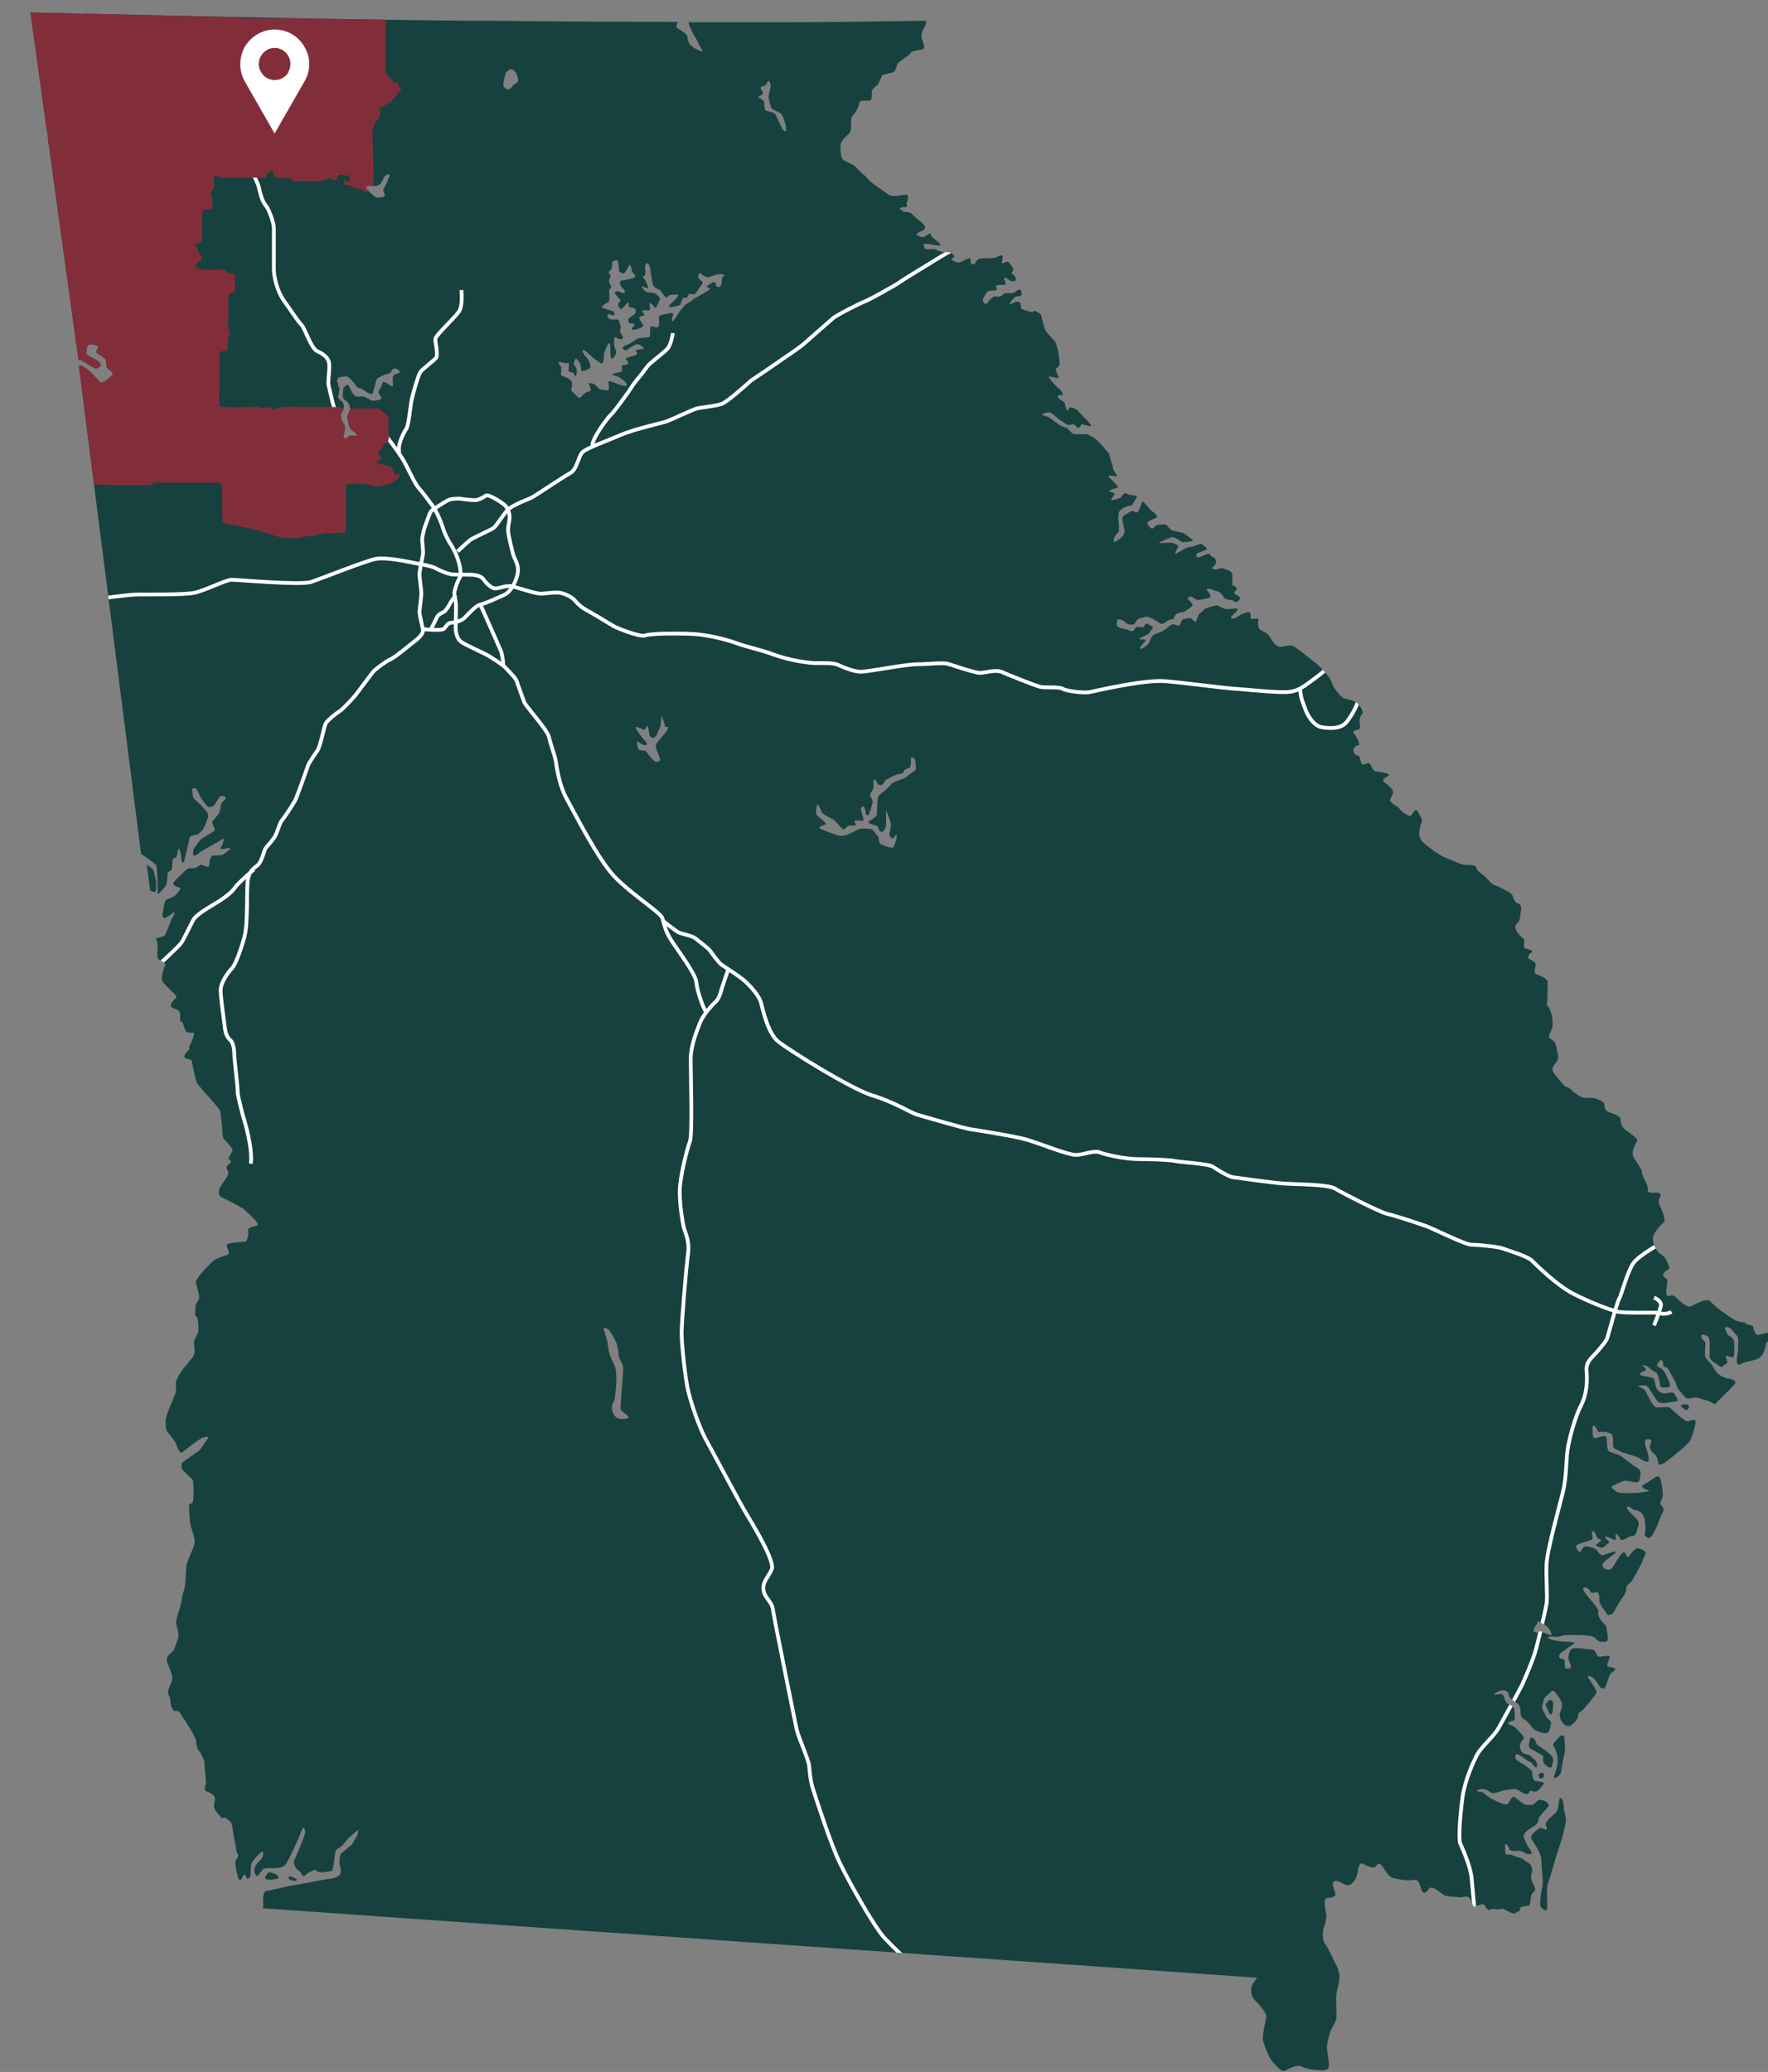 <?xml version="1.0" encoding="UTF-8"?>
<svg id="GA_1st_District" xmlns="http://www.w3.org/2000/svg" xmlns:xlink="http://www.w3.org/1999/xlink" version="1.1" viewBox="0 0 468.7 549.3">
  <rect x="0" y="0" width="468.7" height="549.3" fill="#808080" stroke="none"/>
  <!-- Generator: Adobe Illustrator 29.1.0, SVG Export Plug-In . SVG Version: 2.1.0 Build 142)  -->
  <defs>
    <style>
      .st0, .st1 {
        fill: none;
      }

      .st2, .st3 {
        display: none;
      }

      .st2, .st4 {
        fill: #822e3a;
      }

      .st3 {
        fill: #f5333f;
        stroke: #f5333f;
      }

      .st3, .st1 {
        stroke-miterlimit: 10;
      }

      .st5 {
        fill: #16413f;
      }

      .st6 {
        fill: #fff;
      }

      .st1 {
        stroke: #fff;
        stroke-width: 1px;
      }

      .st7 {
        clip-path: url(#clippath);
      }
    </style>
    <clipPath id="clippath">
      <path id="Georgia1" data-name="Georgia" class="st0" d="M41.4,234c0,.7.1,2.5-.4,2.5s-.8-.2-1.2-.4l-.9-6.9c.7.5,1.6,1.1,1.7,1.4.2.5.8,2.7.8,3.4ZM78.7,498.3c-.5-.5-1.1-.6-1.1-.6-.4-.4-1.3-.3-1.1.3.2.6,2.7.9,2.1.3ZM73.9,497.7c-.2-.4-.9-.9-.9-.9-.4-.1-1.7-.8-2.1-.1-.4.6-1.2,1.5.1,1.6,1.3.1,3.1-.2,2.9-.6ZM414.5,478.5c.1-1-.8-2.4-1.1-1.5-.2.8-.2,2.5-.7,3.2-.5.7-2.1,1.9-2.4,2.4-.2.5-.7.7-.5,1.3.2.6.5,1.4,0,1.2-.5-.2-1.2-.8-2-.2-.8.6-2.3,1.7-1.8,2.6.5,1,2.6,3.8,2.6,5.4s.4,5.1.4,6-.5,3.1-.6,4.1c-.1,1-.2,1.9,0,2.4.2.5,1.4,1.5,1.7.8.2-.7-.2-5.6.2-6.7.5-1.1,2.5-8.5,3-9.7.5-1.2,1.7-5.7,1.8-6.8.1-1.1-.2-2.1-.4-2.8-.1-.6-.2-1.7-.2-1.7ZM408.9,470s-1.1,0-1,.7c.1.7.3,1,1,.7.6-.2.5-1.4,0-1.4ZM412.3,469.9c-.2.7-.7,1.8.1,1.4.8-.4,1.3-.8,1.4-1.4.1-.6.5-3.2.7-3.9.2-.7.4-2,.4-2.5s-.2-3-.2-3c-.1-.4-1.1-.6-1.3-.1-.2.5-2,1.8-1.6,2.4.5.6.8,1.8,1,2.4.1.6.2,1.7.1,2.5-.1.8-.4,1.5-.6,2.3ZM411.4,468.2c.2-.7.6-1.8.1-2.5-.5-.7-2.3-2-2.9-2.4-.6-.4-1-.6-1.2-.9-.2-.4-.6-1.3-.6-1.3-.6-.5-1.1-.8-1.2,0-.1.8-.6,1.7-.1,2.3.5.6,1.1.5,1.7,1,.6.5,1.9.8,1.9,1.3s-.2,1.4.4,2c.6.6,1.7,1.3,1.9.6ZM410.5,451c-.5.5-1,.7-.6,1.4.4.7,1,2.8,1.4,2,.5-.7.6-3.2.2-3.5,0,0-.6-.5-1.1,0ZM447,372.3c-.6,0-2,.1-1.2.7.8.6,1.3,1.2,1.7.6.4-.6.4-1.3-.5-1.3ZM468.4,355.6c-.2.6-.5,1.9-.7,2.5-.2.6-.8,1.8-1.7,2.1-.8.4-2.4.7-2.4.7,0,0-.8.1-1.4.4-.6.2-1.5,1-1.7.1-.1-.8-.1-1.2.1-2.2.2-1,.2-1.8.2-2.4s.2-1.9-.2-2.5c-.5-.6-1.2-1.4-1.7-2-.5-.6-1.9-.7-1.6,0,.4.7.5,1.5,1,1.8.5.2,1.4.8,1.4,1.8s.4,4.2-.6,3.9c-.9-.2-1.8-.7-1.5.1.2.8.7,1.3-.2,1.8-.9.5-.8,1-1.5.5-.7-.5-2.7-1.6-2.7-2.5s.1-3.6,0-4.2c-.1-.6-.2-1.2-.8-1.4-.6-.2-1.4-.6-1.4.2s1.1,1.1,1.1,1.9-.2,2.5-.1,3.3c.1.8,1.7,2,2,2.6.4.6.8,1.7,1.7,2.3.8.6,2,1.1,2.6,1.1s2.4.6,1.5,1.5c-.8,1-3.6,3.7-4.2,4.3-.6.6-.8,1.2-1.4.8-.6-.4-1.1-.7-1.7-.8-.6-.1-2.3-.8-3-.8s-2.3.6-2.7,0c-.5-.6-1.2-1.4-1.7-2-.5-.6-.7-1.6-1.1-2.4-.4-.8-1.2-2.1-1.4-2.5-.2-.4-.2-.7-.7-1-.5-.2-1-.2-1-1s-.4-1.4-1-.7c-.6.7-.8,1.2-.4,1.4.5.2,1.2.6,1.7,1.4.5.8,1.3,2.5,1.4,3,.1.5.2,1.1-.5,1.1s-1.9.4-2-.7c-.1-1.1-.6-2.6-.8-3-.2-.3-1.7-.9-2-1.4-.4-.5-2.3-1.1-1.8-.6.5.5,1.2.8.7,1.2-.5.4-2,.7-1.3,1.2.7.5,3.3.5,3.6,1.1.2.6.4,1.8.6,2.4.2.6,1.1,1.3,1.9,1.4.8.1,2.5-.6,2.9.1.3.7,1.4,1.9.5,2-.9.1-1.7.2-2.4.4-.7.1-2.1.2-2.6-.4-.5-.6-1.5-2.4-1.8-2.7-.2-.4-.8-1.4-1.4-1.5-.6-.1-2.5.1-1.7.4.8.2,1.4.5,1.8,1.2.3.7,1.8,3.9,2.7,4.2,1,.2,3.2-.4,3.8.2.6.6,3.6,3.3,4.4,3.5.8.1,2.3-1,2.3.1s-1,4.5-1.8,5.5c-.8,1-4.8,4.2-5.6,4.8-.8.6-2.4,1.7-2.5.6-.1-1.1-.5-1.9-1.1-2.4-.6-.5-1.3-1.3-1.1-2,.2-.7.6-1.4.2-1.7-.4-.2-1.5-.4-1.5.6s.2,1.2.5,2.2c.2.9,1,3,0,3s-1.7-1-3.1-1.4c-1.4-.5-3.5-1-3.9-1.3-.5-.4-2-.5-2-1.6s.2-2.9-.7-3.2c-1-.4-1.9-.5-2.4-.4-.5.1-.8.2-1.1-.5-.2-.7-1.2-1.8-1.2-.7s-.1,2.9.6,2.9,2.9-1.2,3.1-.1c.2,1.1,0,3.2.7,3.6.7.4,2.1.7,2.7,1,.6.2,3.4,2.5,3.8,2.8.5.2,1.9,1,1.8,1.8-.1.8,0,2.7-1.1,2.6-1.1-.1-3.1-.7-3.6-.3-.5.3-3.6,1.3-2.9,1.8.7.5,1.2,1.2,2.3,1.3,1.1.1,3.6,0,4.2,0s4.3-.5,3.2-.7c-1.1-.2-2.2-1-1.4-1.4.7-.5,2.2-1.3,2.7-1.7.6-.4,1.4-1.1,1.8-.1.4.9.8,3.7.7,4.7-.1,1-1,1.7-.5,2.3.5.6,1,1.4.5,2.1-.5.7-1.2,2.8-1.5,3.5-.4.7-1.4,3.6-2.4,3.2-1-.4-1-.8-.7-2,0,0,.1-2.5-.4-3.5-.5-1-.6-1.2-1.4-1.6-.8-.4-1.3-.2-1.8-.7-.5-.5-1.7-.7-1.3,0,.4.7,1.1,1.3,1.7,1.9.6.6,1.4,1.4,1.4,2s-.6,2.9-1.1,3.2c-.5.4-1.3.2-1.8.6-.5.4-1.8,1-2,.4-.2-.6-1.1-1.8-1.2-1.1-.1.7.4,1.6-.4,1.3-.7-.2-2.4-1.3-2.3-.6.1.7,1.6,1.1.8,1.5-.7.5-1.4,1.4-2,1.2-.6-.2-1.8-.4-1-1,.8-.6,1.4-1,.8-1.2-.6-.2-.8-.3-1.1-1.2-.2-.8-1-1.4-1.1-.6-.1.8.6,1.6-.1,1.9-.7.4-4.1,1.1-4.1,1.7s1,2.1,1.3,1.4c.4-.7.7-1.5,1.7-1.3,1,.2,2,.4,2.5,1,.5.6,1.1,1.5,1.7,1.3.6-.2,3.9-1.5,3.3-.7-.6.8-3.8,2.5-3.5,3.5.4,1,1.9,1.4,2.5.7.6-.7,2.5-4.4,3.2-4.3.7.1.6,1.9,1.4,1,.8-1,0-.1.8-1,.8-.8,1.1-1.2,1.7-1,.6.2,2.4.6,1.7,1.8-.7,1.2-.8,2.2-1.4,3.1-.6,1-1.9,3.7-2.5,4.2-.6.5-1.1.8-1.1,1.7s-.7,1.9-1.1,2.4c-.4.5-1.9,3.1-2.1,3.6-.2.5-1.6,1.3-1.9.6-.4-.7-2-2.6-2-3.5s0-2.4-.8-2.3c-.8.1-1.3.5-1.7-.4-.4-.8-2.2-1.4-1.7-.1.5,1.3,4.1,4.7,3.9,5.6-.1,1,.1,1.4.7,2.3.6.8,1.5,1.5,1.5,2.1s.8,3.5-.1,3.6c-1,.1-1.9.2-2.5-.5-.6-.7-1.3-1-2.3-1.1-1-.1-5.4-.2-6.1-.1-.7.1-1.8.6-2.9.4-.4,0-.8-.1-1.2,0-.5,0-.7.3,0,.6,1.2.5,3,.7,3.6.7s3.5.1,2.9.5c-.6.4-3.1,2.2-3.6,2.6-.5.5-.5,1.2,0,1.4.5.2,1.1.1,1.1.8s-.1,2,.6,1.9c.7-.1,1.1.2,1-.7-.1-1-.7-1.4-.6-2.4.1-1,.4-2.2,1.3-2.3,1-.1,2.6,0,3.5.2.8.2,1.5-.2,2.2.5.6.7.3,1.4,1.2,1.5.8.1,2.9-.7,2.7.2-.1.9-1.3,2.3-.1,2.5,1.2.2,2,.5,1.4,1-.6.5-.8.4-1.2,1.1-.4.7-1.1,3.5-1.5,3.6-.5.1-.8.1-1.3-.6-.5-.7-1.1-1.8-1.7-2.2-.6-.4-1.7-.9-1.3-.1.4.8,2.6,3.5,2.2,4.2-.5.7-3.2,4.2-3.8,4.6-.6.5-1,.5-1,1.2s-.4,1.2-.8,1.7c-.5.5-1.4,1.7-2.6,1-1.2-.7-1.8-2.6-1.4-3.5.4-.8.6-2.2.4-2.6-.2-.5-1.9-3.5-2.5-3-.6.5-1.9,1.4-2.2,2.2-.2.7-.8,2.2-.2,3,.6.8.7,1.8,1.2,2.1.5.4,1.1.8.8,1.6-.2.7-.2,2.3-1.3,2.3s-2-.4-2.6-.7c-.6-.4-.7-.4-1.3-1.2-.6-.8-1.2-1.4-1.8-1.8-.6-.3-1-.8-1-1.7s0-2-1.1-2.7c-1.1-.7-1.9-1.3-2-2-.1-.7-.5-1.3-1.6-1.3s-3,1.3-1.9,1.2c1.1-.1,1.7-.6,2,.2.4.8.6,1.8,1.2,2.2.6.3,1.5.5,1.7,1.3.1.8.4,3.2-.2,3.2s-2,.6-1.1,1c1,.3,1.6.7,2,1.2.5.5,2.3,2.2,1.8,2.6-.5.5-1,1.4-1,1.9s.4,1.8,1.1,2c.7.2,1.4.3,1.8.7.3.4,1.3,1,1.5,1.5.2.6.4,1.9-.4,1.3-.7-.6-.6-1.1-1.5-1.4-1-.3-3.2-2.7-3.6-1.7-.4,1.1.5,1.5,1.3,2,.8.5,3.1,1.9,3.1,2.5s0,2.3,1,2.4c1,.1,2.5.3,2,.8-.5.5-1.3,2-2.2,2s-1.3-.5-1.5,0c-.2.5-.5.8-1.2.6-.7-.2-2-1.4-3-1.3-1,.1-2.4.2-3.1.5-.7.2-2.1.7-2.6.6-.5-.1-1.3-1.1-2.6-1.1s-1.8.7-1.1.7,1.1,0,1.8.7c.7.7,5.1,3.2,5.9,2.6.7-.6,1.2-2.4,2-1.8.8.6,2.4,2,3,2s1.7.2,2.3-.4c.6-.6.8-1.1,1.7-.9.8.1,2.5.9,1.8,1.8-.7.8-2,2.3-2.4,2.9-.3.6,0,1.4-1.4,2.3-1.4.8-3.1,1.9-2.6,3,0,0,.6,1.7,1.1,2.4.5.7,1.3,1.8.8,1.9-.5.1-1.4,0-1.8-.3-.4-.4-1-.5-1.6-.5s-2.4.1-2.4-.5-1.1-1.8-1.1-1.1-.1,2.6.5,2.6.8-.1,1.3.1c.5.2,2,.8,2.4.8s.9.6,1.5,1c.1,0,.2.2.4.2.7.4,1.1,1.4,1.1,1.9s-.3,1.4-.3,2,0,.2,0,.3c.1.6,1.1,2.4,1.1,2.9s-1,1.1-1.1,1.7c-.1.6-.2,2.5-.6,2.6-.4.1-2.1.2-2.3.6,0,.2-.1.5,0,.7h0s-1.3.7-1.6.8c-.4.1-1.9-.7-2.6-1.1-.7-.4-.8,0-1.5,0s-.8,0-1.4-.1c-.6-.1-.8.3-1.3.3-.5-.4-.9-1-1-1.3-.5-.7-1.9.2-2.5.4-.7.2-.7-.8-1.3-2-.7-1.2-1.7-.5-2.5-.5s-2.5-.2-3.7-.3c-1.2-.2-2.5-1.8-3.7-2.2-1.2-.3-1,.5-2,1.2s-1.2-1.7-1.8-2.7c-.7-1-1.5-.5-2.5-.5s-3.2-.2-4.5-.7c-1.3-.5-1.8-2-2.8-3.2s-1.5.3-2,.5-2.2-.5-3-1c-.8-.5-1.3,1-1.3,1.8s-.8,3.3-2.2,3.8c-1.3.5-2.5-1.2-3.8-1-1.3.2-.3,2.2,0,3.2.3,1-1,1.2-2.2,1.3-1.2.2-.3,3.3-.2,4.5.2,1.2-.8,3.7-.8,3.7,0,0-.5,2.7.5,4,1,1.3,2.3,4.5,2.8,5.3.5.8,1,2.2,1,3.5s-.7,3.5-.8,4.3c-.2.8,0,5.3,0,6.2s-.8,2.3-1.3,3.2c-.5.8-1,3.2-1.2,4.3-.2,1.2.5,3.5.5,5.3s-2,1.3-3.2,1.3-3.2-.5-4.2-1-3.5.7-4.3,1.2c-.8.5-2.8-1.8-3.7-3-.8-1.2-1.5-3.3-2-4.8s.8-5.8.8-6.7-2-3.2-3-4.2-1-2-1-3,1-2.2,1.5-2.8l-.2-.2-83.1-5.8-26-1.8-96-6.7-58.3-4.1h0s0,0,0,0c.2-.2.2-.5.2-.9-.1-1.1-.2-3.6.9-3.7,1.1-.1,5.7-1.3,6.6-1.4,1-.1,9.1-1.7,9.9-1.8.9,0,2.9-.5,3.1-1.6.2-1.1-.3-2.1-.3-2.6s0-2.3.6-2.7c.6-.3,2-1.7,2.6-2.1.5-.4.6-1.3,1.2-1.9.5-.6.6-2.1.6-2.1,0,0-2.6,2-3.1,2.8-.5.8-1.5,1.7-2,2-.5.3-.7.3-1,1-.2.6-.4,4.9-1,5.1-.5.2-2.7.5-3.5.3-.9-.2-.2-1-1.9-.2-1.7.8-1.8,1.6-2.2,1.2-.4-.4-.4-1-1.1-1.3-.6-.3-1.5-1.9-1.3-2.5.2-.5,3-6.8,3-7.7s-.4-1.9-1-.4c-.5,1.5-3.5,8.2-4.3,9-.7.8-2.2.9-3,.9s-2.4-.2-2.9.3c-.5.5-1.3,2-1.7,1.7-.4-.3-.9-1.4-.3-2.5.5-1.1,1.9-2,2-2.7.1-.6.3-1.6-.5-1-.9.6-2.4,2.5-2.6,3.1-.2.6-.1,2-.2,2.9-.1.9-.9,1.3-1.1.6-.2-.6-.5-1.1-.9-.3-.3.8-.7,1.3-1.1.8-.3-.5-1.1-4.1-.9-4.7.2-.6,1.1-1.4.6-2-.4-.6-.3-.9-.5-2-.2-1.2-.8-3.9-.8-4.4s-.3-1.8-.6-2.1c-.3-.3-1.2-1-1.2-1-.2-.1-.7,0-1.1,0h0c0,0-1.5-1.6-1.9-2.4-.4-.9,0-1.5.1-2.6.1-1.1-1.4-1.8-2.3-2.1-.9-.4-.1-1.5-.1-2.4s-.4-3.9-.4-5-1-2.8-1.5-3.4-.7-1.8-.7-2.4-.8-2-1.3-2.9-2.5-3.9-2.9-4.6c-.4-.7-1-.6-1.5-.6s-1.1-1.5-1.1-2.2-.2-1.6-.6-2.4c-.4-.8,1-2.9,1.1-3.9.1-1-1.4-4.2-1.5-5-.1-.8,1-1.9,1.5-2.2s1.1-2.6,1.5-3.6c.4-1-.4-3.1-.5-3.9-.1-.8.4-2.2.6-2.9.2-.6.9-2.9.9-3.5s.3-1.6.6-2.5c.4-.9.5-5.3.6-6.4.1-1.1,2.1-4.9,2.2-6.1.1-1.3-.6-3-1-4.4-.4-1.3-.5-5.5-.5-5.7.5-.2,1-.5,1.1-1,.1-.6.3-5.1-.2-5.7-.5-.5-2.7-2.4-2.8-2.9-.1-.5-.2-1.2.3-1.7,0,0,3-2.1,3.8-2.7.9-.5,1.7-2,2.5-3.1s.1-1-.9-.7c-1,.2-5.1,3.6-5.7,4-.5.3-1.1-1.1-1.4-2-.3-1-2-3-2.5-3.6-.4-.6-.4-2.2-.4-2.8s.5-2.3.9-3.1c.3-.8,1.4-3.4,1.7-4.2.3-.7.1-1.9.1-2.7s.6-1.6.9-2.2c.2-.6,2.6-3.5,3.5-4.6,1-1.1.4-3.3.4-4.1s.8-1.4,1.1-2.5c.3-1.1-.1-3.5-.1-3.5,0-.4-.4-1-.7-1.1,0-.2.1-1.6.1-2.2s.5-1.3.9-2c.4-.8-.6-3.5-.8-4.5-.1-1,3.6-4.8,4.4-5.5.7-.8,3-1.5,3.9-1.8.9-.2.2-1.4-.1-2.4-.4-1,4.3-1,4.9-1.1.6-.1,1-2.1.8-3-.2-.9,1.8-1,2.5-1.4s-2.9-3.5-3.5-4.1c-.6-.6-4.8-2.7-5.9-3.2-1.1-.5-.9-1.4-.8-2.1.1-.8,1.8-2.8,2.1-3.5.4-.8.4-1.1,0-1.9-.4-.8.1-1.1.8-1.6.6-.5-.2-.9-.4-1.2-.1-.4.8-1.5,1-2.1.3-.6-1.7-2.5-2.2-3.1s-.4-2.1-.5-3.2c-.1-1.1-.4-3.2-.5-4.1-.1-.9-5.5-6.4-6.1-7.5-.6-1.1-1.2-4.8-1.4-5.6-.1-.9-.6-.6-1.6-1s-.1-1.4.6-2.1c.6-.6.3-.9.1-1,0,0,.2,0,.2-.1.4-.6,1.6-3.5,1.1-3.6-.5-.1-1.6.2-2-.4-.4-.6-.8-2.1-.8-2.1,0-.2-.4-.5-.8-.7h0c0,0,.2-1.1,0-2.1-.3-1-1.8-1-2.3-1.6s.8-2,1.3-2.4c.5-.4-2-2.4-2.5-3-.5-.6-1.3-1.2-1.3-2.1s.4-2.6.9-3.4c.5-.7-1.5-1.2-1.9-1.9-.4-.6-.1-2.5-.1-3.4s-.5-1.9-.5-1.9h0c.1,0,.2,0,.3-.1.6-.2,1.7-.3,2-.7.3-.3.7-1.4.9-1.8.1-.3.9-2.4,1.1-2.7.2-.3,1-1.8.5-1.6-.4.1-1.9,1.5-2.5,1.5s-.6-1.1-.4-1.7c.2-.6.3-2.7.8-3.1.5-.3,1.8-.7,2.2-1,.4-.3,2.2-2.1,1.4-2.3-.8-.2-2.3-.7-1.4-1.6.9-.9,3.2-3.4,3.9-3.5.6,0,1.5,0,1.9-.2.4-.2.9-.7,1.4-.7s2,1.1,2.1,0c.1-1,.1-2.5,1.3-2.5s2,0,2.4-.3c.5-.3,2.4-1.7,1.6-1.7s-2.9.8-2.2-.2c.6-1,1-2.7.5-2.2-.6.5-5.7,3.1-6.3,3.7-.5.6-1.6,1-1.6.5,0-.5-.1-1.2.3-1.8.5-.6,1.6-2.3,2-2.5.5-.3,2.4-1.4,2.7-1.6.3-.2.9-.7.7-1-.2-.3-.8-1.7-.6-2,.3-.3,1-1.1,1.4-1.6.5-.5.8-2.1.8-2.1,0-.5.3-1.4.7-1.6.4-.2.8-.8.6-1-.1-.3-1.2-.6-1.6-.1-.3.5-1,1.4-1.2,1.9-.3.5-1.3,1-1.8.7-.5-.3-1.7-2-2-2.5-.3-.5-.9-2.1-1.2-2.3-.3-.1-.8-.2-1,0,0,0,0,.1,0,.3,0,.6,0,1.8.5,2.4.5.5,2,1.8,2.2,2.1.3.4,1.6,1.6,1.5,2.3,0,.7-1.1,3.3-1.4,3.7-.3.3-1.2,1.4-1.7,1.4s-1.6.3-1.8.7c-.1.5-.7,3-.8,3.5-.2.5-.6,3.1-.9,3.2-.3.1-.5-.5-.5-1s-.5-3.3-.8-2.6c-.3.7-.3,1.9-.7,2.2-.4.3-.9.4-.9.8s0,2.4-.3,2.6c-.4.3-1,.4-1,1s-.1,2.7-.5,3.2c-.3.5-2.1,2.4-2.1,2.1s0-7.4-.5-7.8c-.5-.4-1.5-1.2-2.1-1.6-.6-.4-1.4-1-1.8-1.2,0,0,0,0,0,0L20.9,96.9c.3,0,.5,0,.7.1.4,0,1.8,1.1,2.2,1.4.4.3,2.4,2.7,2.9,3,.5.4,2.8-1.6,3.1-2,.4-.3-.5-1.3-1-1.5-.5-.2-.6-.9-.6-1.3s0-.9-.2-1.3c-.1-.4-2.2-1.5-2.4-1.8-.2-.4.3-.9.5-1.5,0-.1,0-.2-.2-.3-.5-.3-1.8-.4-2.1-.4s-.8.7-.8,1c0,0-.1,1.1-.1,1.5s2.2,1.3,2.6,1.6c.4.3,1.1.6,1.2,1.2.1.6-.6.9-1.1,1.1-.6.1-3-1.6-3.9-2.1-.2-.1-.5-.2-.9-.2L8.1,3.5v-.2c25.1.6,51.6,1.2,78.8,1.7,12.7.2,25.6.4,38.5.5,1.6,0,3.2,0,4.8,0,16.5.2,33.1.3,49.5.3-.3.6-.5,1.3-.3,1.5.6.5,2.7,1.7,2.8,2.2,0,.5.2,1.7.8,2.4.5.7,3.6,2.3,3.2,1.5-.5-.8-1.3-2.6-2-3.7-.8-1.1-1.6-3.3-1.7-3.8,8.3,0,16.5,0,24.7,0,12.8,0,25.5-.2,38-.4h.3c0,.3,0,.8-.2,1.3-.8,1.3-1.1,2.1-1,3.1.2,1,1.3,2.9.2,3.2-1.1.3-2.6.2-3.1,1-.5.8-3.2,2.1-3.5,2.9-.3.8-.5,1.8-1,2.1-.5.3-2.9.5-3.1,1-.2.5-1.1,2.4-1.1,2.4,0,0-1.6,1-1.6,1.8s.2,2.4-.6,2.4-2.7-.2-2.7.6-1.1,2.6-1.1,2.6c0,0-1.1,1.1-1.1,1.9s.2,3.1-.5,3.6c-.6.5-2.3,2.1-2.3,3.1s0,1.8.2,2.7c0,.3.2.6.3.9.5.8,3.1,1.4,3.7,2.3.6.8,1.6,1.6,2.3,2.2.6.6,1.1,1.3,1.8,1.8.6.5,3.7,2.7,4.5,3.2.8.5,1.4.3,2.2.3s2.9-.6,2.9,0-.1,1.4-.2,1.6c-.1,0-.2,0-.2.3.1.7.4,1.1-.3,1.1-.7,0-1.8.2-1.4.5.5.3.7.8,1.3.8s1.2,0,1.7.4c.5.5,1.1,1.1,2,1.8,1,.7,1.8,1.6,1.6,2.1-.2.5-.5.6-1,.8-.4.2-1.5.6-1.1,1,.4.4,1.2.6,1.7.5.5,0,1.7-1.2,1.9-.8.2.4,0,.3.4.8.4.5,3.1,2.3,1.9,2.3s-3.9-.8-4.1-.3c-.1.4.2,1.2.8,1.3.7,0,2-.2,2.7.2.7.4,1.3.5,1.9.5s1.6,0,1.9.3c.3.3,1,.7.7,1-.3.3-1,.7-.3,1,.7.4,1.4.6,1.7.5.4,0,3-1.7,3-.9s0,1.4.7,1.4c.6,0,.6-.7.9-1,.3-.3.8-.6,1.4-.6s3.1,0,3.6-.2c.5-.2,2-1.1,1.9-.2,0,.8-.4,1.7,0,1.7s.9-.6,1.4-.4c.5.2,1.6,1.9,1.4,2.3-.2.4-.7.8-.2,1,.5.1,1.2,1.4.8,1.7-.5.2-1.1.3-1.4,0-.3-.3-1.8-1.2-1.6-.5.2.8.8,1.6,0,1.6s-2.3,0-2.2.5c.2.4.7,1-.3,1s-2,.1-2.3.8c-.4.7-1.1,1.7-.8,2.2.2.4.8.8,1.1.4.2-.4,1.4-1.8,2-1.8s1.1.2,1.7-.1c.5-.3.8-.8,1.2-.8s1.4.1,1.9,0c.5-.1,1.7-1.3,2-.8.4.5.5,1.5,0,1.6-.5,0-1.2,0-1.7.5-.5.5-1.5,1.7-1,1.6.5,0,1.1-.6,1.7-.6s1.1.2,1.1.6c0,.4,0,1.1.3,1.3.2.2,2,.7,2.5.8.3.1.5,0,.6-.3.3,0,1.9.5,2.1,1.4.2,1,.8,3.6,1.3,4.2.5.6,2.1,2.3,2.4,2.7.3.5,1,3.2,1.1,5.3h0c0,.1,0,.2,0,.3,0,.5-.2.8-.5,1.1-.2.2-.7.2-.5.8.2.5,1.1,2.3.5,2.1-.7-.2-2.7-.8-2.3-.2.4.7,2.2,2.7,2.7,3,.5.2,1.3,1.7.7,1.6-.5,0-1.5.1-.9.8.6.7,1.7,1,1.7,1.4s.5,2.3.7,2c.3-.3.5-1,.9-.9.5,0,1.1.4,1.4.6.4.1,1.7,1.7,2.3,2.3.5.5.8.7,1,1,.2.3,1.4,1.4,0,1-1.4-.3-2.1-.6-2-.3,0,.3-.6,1.1-1.1.7-.5-.5-.7-1-1.3-.8s-.9.3-1.6-.1c-.7-.5-2.3-1.5-2.8-2-.5-.5-1.2-1.1-1.7-1.1s-2.3.4-1.6.8c.7.3,1.1.2,1.7.6s2.4,1.9,3.1,2.2c.7.3,1.8.6,2.1,1.1.3.5,1.1,1.1,1.6,1.1s2.2,0,2.8,0,2.2.9,2.7,1.3c.5.4,3.5,3.7,3.6,4.1,0,.4.5,1.9.8,2.8.2.9.2,1.2.4,1.5.2.3,1.2,1.7.5,1.5-.6-.2-1.8-.3-1.9-.1,0,0,0,.1,0,.2.5.5,3,2.9,2.4,2.9-.6,0-2.9.9-2.1,1.1.8.1,1.5.4,1.2.8-.3.4-1.3,1.5-.5,1.4.8-.1,2-.5,2.3-.8.3-.4.8-1.2,1.3-1,.5.2,1.1.5,1.5.5s1.8,0,1.2.8c-.6.8-.9,2-1.6,2-.7,0-2.9.8-3,1.9-.2,1.1-.2,2,0,2.8,0,.8.1,1.8,0,2.1-.2.3-1.1,1.2-1.2,1.6,0,.4-.5,1.4.2,1.1.7-.2,1.4-.8,2-1.5.5-.7.6-1.2.5-1.6,0-.4-.9-3.3-.4-3.6.4-.3,1.1-.8,1.5-1,.4-.2.6-.5,1.1-.4.5,0,1.1.8,1.5,0,.5-.7.9-3,1.4-2.4.5.6,1.9,2.3,2.3,2.5.4.2,1.6,1.4,1.2,1.6-.4.2-1.7.7-2,.9-.3.2-.7.5-.5.8.2.3.9,1.5,1.4,1.2.5-.3.6-.8,1.1-.9.5,0,2.3-.4,2.6,0,.2.3.9,1.2,1.4,1.4.5.2,3,.5,3.6,1.1.6.6,2.5,1.6,1.8,1.7-.7.2-2.5.5-2.9.2-.4-.2-1.9-1.3-2.3-1.2-.5,0-4.2,1.5-3.5,1.6.7,0,3-.3,3.6,0,.6.3,1.7.5,1.3,1.1-.4.5-1.1,2-.5,1.7.6-.3,2.6-1.6,3.1-1.7.4,0,1.7-.3,1.7-.3.4-.2,1.7-.8,2.1-.5.4.4,1.6,1.1,1.1,1.4-.5.3-2.7.9-2.7,1.4s.5.8,1,.6c.4-.2,2.3-1.1,2.6-.8.2.4.5.7.8.8.3,0,.7.4.8.8,0,.4.2.9-.2,1.3-.4.4-1.1.8-.6,1,.5.2.9.2,1.6,0,.7-.2.4-.3,1.5,0,1.1.3,2,.8,2.1,1.5,0,.7,0,1.5,0,2s-.2.8.3,1c.5.1,1.1.8.8,1-.3.3-.8.8-.4,1.2.5.4,1.5.7,1.4,1.1-.2.4-.6,1-1.1,1s-.5-.4-1.4-.5c-.9-.1-1.7-.3-1.9-.8-.2-.5-1.1-1.4-1.5-1.5-.4-.1-1.2-.3-1.5-.5-.3-.1-1.9-.5-1.4.2.5.7,1.3,1.6.7,1.9-.6.3-3.2.8-3.5.6-.4-.2-1.4-1-1.7-.8-.3.1-.9.2-.5.7.5.5,1.4,1.4,1.1,1.7-.3.3-2,1.6-2.4,1.7-.5,0-1.7.3-2,.6-.3.3-.5,1.2-.9,1.3-.4,0-1.2.2-1.6.6-.4.4-1.2.8-1.6.5-.4-.3-2.9-2-3.8-1.8-.9.2-2.3.5-2.5,1-.2.5-.5,1.1-1.1,1.1s-1.4,0-1.7-.5c-.3-.4-2-1.2-2.2-.8-.2.5-.5,1.4,0,1.8.2.2.5.3.8.4.6.2,1.3.3,1.6.4.5.1,1.2.7,1.7.3.5-.4.7-1.1,1.1-1,.5,0,1.5.3,1.7,0,.2-.3.5-1.1,1-.8.5.3,1.8.8,1.4,1.1-.4.4-.8,1.4-1.4,1.7-.5.3-2.8,1.2-2,1.3.8,0,1.8,0,1.4.5-.4.4-2,2.1-1.2,2,.7,0,2.1-1.2,2.3-1.7.2-.5.6-1.7,1.1-2,.5-.3,2.3-.8,2.8-1.2.5-.4,2.1-1.8,2.6-1.6.5.2,1,.6,1.5.2.5-.4.5-1.5,1.1-1.6.7,0,1.6-.5,2-.1.4.3,1,1.1,1.3.7.2-.4.6-2,1.1-2.2.5-.2.8-.8,1.3-1.1.5-.3,3-1.1,3.5-.8.5.3,1.6.9,2.1.9s2.3-.2,2.6-.2.6.2.2.7c-.4.5-2.3,1.9-1.3,2,1.1,0,1.9-.9,2.5-1.1.6-.2,2.4-1.1,2.4-.2s0,1.4.5,1.4,1,0,1.6-.2h0c0,.1-.3,2.2.3,2.9.7.6,1.8.8,2.4,1.6.6.8,1.6,2.9,2.9,3.1,1.3.2,2.6-1.1,4.3.2,1.8,1.3,5.2,4,5.8,4.5.6.5,3.2,3.1,3.7,4.7.5,1.6,2.6,4,3.2,4.2.6.2,3.2.6,3.9,1.6.7,1,1.5,1.9,1,2.6-.5.6-.7,1.1-.7,1.8s.5,2.1-.3,2.3c-.8.2-1.8.3-1,1.3.8,1,1.6,2.9,1,2.9s-1.4.6-1.3,1.6c.2,1,1.6,1.3,1.6,1.3,0,0,.3,2.4,1.1,2.2.8-.2,1.5-.8,1.9.2.5,1,.8,1.6,1.4,1.6s4,.6,3.4,1.1c-.7.5-2.3,1.1-1.1,1.9,1.1.8,2.6,1.9,2.1,3.1-.5,1.1-1.1,1.5-.3,2.2.8.8,1.5.8,2.1,1.6.6.8,2.6,2.3,3.1,1.8.5-.5,1.1-2.3,1.8-1,.6,1.3,1.3,1.9,1,2.7-.3.8-1.3,3.5,0,5,1.3,1.5,4.3,3.4,5.1,3.9.8.5,3.7,1.6,4.4,1.9.6.3,1.3.6,2.3.6s2.4,0,2.6.5c.2.5.2,1,1.4,1.8,1.3.8,2.4,2.7,3.6,3.1,1.1.3,2.9,1.4,2.9,1.4,0,0,1.6.6,1.9,1.6.3,1,.6,1.6,1.3,1.8.6.2,1,.8.8,1.9-.2,1.1-.2,2.9-.8,3.2-.6.3-1,1.3-.3,2.3,0,0,.5.8,1,1.3s1,.6,1,1.2-.4,1.9.4,2.1c.8.2,2.2.5,1.5,1s-1.2,1.4-.6,1.7c.6.4,1.7.8,1.7,1.5s-.6,2.3.1,2.5c.8.3,3.1,1.3,3.1,2.1s-.1,4.1-.1,4.8-.4,1.1.1,1.6.7,1.4,1,2c.2.6.5,3.3.1,4.1-.4.9-1.2,2.1-.5,2.5s1.5,1.1,1.6,1.9c.1.8.9,3,.4,3.9s-1.8,2-1.2,3,2.9,3.8,3.4,4,.5-.1,1.4.8c.9.9,2.8,2.2,3.6,2.2s1.5-.1,2.3,0c.7.1,2.9.9,2.9,1.6s.1,1.6.9,2,3.4,1,3.4,2.1.5,2,1,2.5,3.9,2.5,3.4,3.2-1.5,2.8-1.1,3.9c.4,1.1,2.4,3.4,2.4,4.4s1.1,2.4,1.4,3.5-.2,1.9.9,1.9.5.1,1.1,0c.6-.1,1.9.1,1.5.9-.4.8-.6,1-.4,1.9.3.9,2,4.2,1.3,5-.8.7-1.9,2-2.3,2.7-.4.8-.7,1-.6,2.1.1,1.1,1,3,1.8,3.5s1.4,1,1.8,1.9c.4.9,1.1,1.9.4,2.4-.8.5-1.8,1.2-1.1,1.9.6.6,1.1.6.9,1.6-.2,1-.5,3.4.1,3.5.6.1,1.2-.5,2,.2s2.9,2.8,3.8,2.6c.9-.1,4.4-2.6,5.5-1.4,1.1,1.2,2.9,2.6,3.8,3.2.9.6,2.1,1.5,3,1.9.9.4,2.5.6,2.5.6h0c0,.1,0,.2.2.3.7.4,1.8.2,1.9.8.1.6-.1,0,.1.6.2.6.4,1.5,1.1,1.5s3.1-1.1,3.3-.1c.2.8.1,1.9-.1,2.5ZM201.3,25.9c.7.5,1.2.8,1.3,1.2,0,.5,0,2.1.5,2.3.5.1,2.1.3,2.5,1,.4.7,1.6,3.4,1.8,3.8.2.3.8.8,1,.5,0,0,0-.2,0-.4,0-1-.8-3.9-1.5-4.3-.7-.5-2.3-.8-2.5-1.6-.2-.8-.8-2.4-.6-3.2.2-.9.5-2.2.5-2.2,0-.2,0-.5-.1-.8-.1-.5-.4-1-.7-.5-.5.8-.5,1-1,1.1-.5,0-1,.2-.8.8.2.5.8.9.4,1.4-.5.4-1.5.7-.8,1.1ZM134.6,18.8c-.3.2-.6.6-.7,1.1-.2.9-.6,2.6-.4,3,.2.3.7.7,1.1.8.1,0,.3,0,.4,0,.5-.2.9-1.1,1.4-1.4.5-.2,1.1-.6,1-1.1-.1-.5-.5-1.8-.5-1.8-.4-.5-1-1.2-1.6-1-.2.1-.5.2-.7.4ZM97,49.8c.1.3.7.8,1,1.1.3.3,1.5,1.5,2,1.5.4,0,1.2-.1,1.3-.1.2,0,.9-.4.7-.7-.2-.3-.5-1.4-.3-1.6.2-.2.4-.6.5-.8.1-.3.6-1.4.6-1.4,0-.2.4-1,.5-1.1,0,0,0-.1,0-.2,0-.2-.3-.3-.4-.3-.2,0-.8.4-.9.5-.1.2-.9,1.7-1.1,2-.2.3-.9.6-1.5.6s-1.8,0-1.9,0c-.2.1-.6.3-.5.6ZM89.6,101.2c0,.2,0,.4,0,.6,0,.4.4,1.2.4,1.4s-.3,1.8-.4,2.1c0,.3,1,1.1,1.2,1.3.2.2.4.9.4,1.4s-.7,1.5-.9,1.9c-.1.4.8,2.4,1,2.8.2.3.1,1,.1,1.2s-.1.9-.3,1.6c-.2.7.1.7.5.7s.6-.2.9-.6c.3-.3,1.1,0,1.9,0s-.5-1.2-1.2-1.6c-.7-.4-1.1-3-1.2-3.3,0-.3.6-1.7.8-2.1.2-.4-.3-1.3-.4-1.6-.1-.3-.6-.7-1.2-1.2-.6-.5-.2-2.2-.2-2.7,0-.4.6-.8,1-1.1.4-.2.9,1.2,1.1,1.6.1.3.7,1.2,1.1,1.4.3.2,1.6.2,1.9.1.3-.1,2,.9,2.5,1.1.5.1,1.9-.1,2.4-.4.5-.3-.4-1-.6-1.6-.2-.6.1-.8.4-1.2.2-.4.6-1.2.7-1.7.1-.4,1.9.9,2.4,1.1.5.1.2-1.3.2-1.8s0-.6.1-.9c0-.3,1.2-.7,1.7-.9.5-.3-.7-1.1-1.3-1.1,0,0-.1,0-.1,0-.5.1-.7.6-.9,1,0,.2-.9.5-1.2.5s-1.9.8-2.3,1.1c-.4.2-.6,1.6-.7,1.9-.1.3-.6,1.9-.6,2.2,0,.2-.8,0-1.5-.4-.7-.4-.9-.6-1.2-.8s-.6-.3-1-.3-.9-.9-1.1-1.2c-.2-.3-1.1-1.3-1.6-1.7-.5-.4-1.7-.1-2.4,0-.5.1-.6.8-.7,1.3ZM166.5,375.5c-.4-.6-2-1.4-2-2.1s.5-7.3.6-8.5c.1-1.3.3-2.4-.1-3.2-.4-.9-1-1.6-1-2.5s-.4-2.7-.6-3.2c-.2-.5-1.8-3.5-2.1-3.6-.4-.1-1.6-.9-1.2.3.4,1.2.9,2.6,1,3.5.1,1,.3,2.2.6,3.1.3.9,1,2.1,1.3,2.9.3.8.5,2.8.4,4.1-.1,1.3-.3,4.5-.6,5.1-.3.6-.6,1.2-.6,1.9s.7,2.6,1.8,2.8c1.1.2,3,.1,2.6-.5ZM177,192.7c-.4,0-.7.2-.8-.4,0-.6-.9-2.9-.9-2.3,0,.6-.1,2.6-.4,3s-.7,1.6-.9,2c-.2.4-.6.6-1,.6-.4,0-.9-.6-.9-1s-.3-2.6-.6-2.1-.6,1.2-1.1.9c-.4-.3-2.1-1-1.9-.4.2.6,1.9,2.8,2.2,3.1.4.3,1.1,1.3.6,1.4-.6.1-.9,0-1.3-.3s-1.4-.9-1.2-.4c.3.5.1,1.8.6,2,.5.2,1.8.1,1.9.4.1.2,2,2.7,2.6,2.8,0,0,.2,0,.2,0,.5,0,1-.4.9-.8-.1-.4-.4-1.2-.6-1.6-.2-.4-.8-1.8-.4-2.4.4-.6,2.6-3.2,2.6-3.2.3-.4.8-1.3.3-1.3ZM184,79.2c1.6-.9,3.9-2.2,4.1-2.4.3-.3-.6-.8-.8-.8-.2,0,1.4-1.1,1.8-1.2.4-.1.7.2.7.8s.7.5,1.1.4c.3-.1.5-1.5.5-2s.3-.7.6-1c.3-.3-1.1-.3-1.6-.3h-.1c-.3,0-2.3.8-2.7.8s-1.4-.6-1.9-1c-.5-.4-.6.7-.6,1s.5.7,1,1.1c.5.4-.3,1.2-.6,1.6-.3.4-1,1.5-1.2,1.7-.2.2-.9.2-1.4,0-.4-.1-.4.6-.6.8-.2.2-.7.4-1,.2-.3-.1-.8,1.4-.9,1.8-.2.3-.8.4-1.2.5-.4,0-1,.3-1.6.2-.6,0,0-.6.2-.8.2-.2,1.7-1.6,2-2.2.3-.6-1.6-.2-2.1-.2-.4,0-.5.4-.9.6-.4.1-1.1-.8-1.4-1.4-.3-.6-.6-.6-1.1-.8-.4-.2-.8-.4-1.1-.9-.3-.4-.6-3-.7-3.6,0-.6-.3-1.7-.6-2.2-.2-.5-.9.3-.9.6,0,0,0,.4,0,.9.1.4.2,1,0,1.4-.2.4-.7.5-.6.8.2.3.4.1.6.6.2.4,1.1,2.2.7,2.2-.3,0-1.9-.8-1.6-.4s.6,1.1,1.4,1.4c.7.3,1.7.1,2.1.4.4.2,1.7,1.2,1.3,1.8-.4.5-.9,2.4-1.3,1.9-.4-.4-1.4-1.6-1.4-1.1s.4,1.9-.2,1.9-1.8-.2-1.7.2c.1.5.9,1.1.3,1.2-.6.1-1.2.2-1.1.6,0,.4.4.9.6,1.3.2.3.7.5.2,1s-1.3.6-1.6.7c-.3.1-1.5.3-1.2-.2.3-.5,1.2-1.3.5-1.3s-1.3,0-1.3-.3-.4-.9.1-1.2c.5-.3,1.6-1.1,1.7-1.4.1-.4.1-1-.4-1.2s-1.5-.1-1.4-.6c0-.5,0-1.4-.6-.6s-1.2,1.4-1.5,1.4c-.3,0-.9-1-.7-1.4.2-.4.9-.8.4-1.2s-1.7-1.8-1.2-1.9c.6-.2.4-.4,1.2,0,.9.4,1.4.3,1.4,0s-.3-.8-.6-.9c-.2-.1-1.4-1.8-.4-2.1,1.1-.2,2.5-.4,3-.6.5-.1.9-.6.6-.9s-.8-.9-.8-1.2-.3-1.9-.7-1.4c-.4.6-1.1,2.3-1.6,2.2-.4-.1-1.1-.3-1.1-.9,0-.6-.2-2.7-.6-2.6-.4,0-1.2.1-1.2.7s0,1.2-.2,1.6c-.2.3-.8.7-.7,1.1.1.4.6.3.4,1-.2.7-.6,1.1-.2,1.7.3.6.6.9.3,1.2-.2.4-.4.3-.4.9s.2,2.6-.2,2.9c-.4.2-2.4,1.1-1.4,1.6,1,.4,2.8.7,2.9,1.1.1.4.2.9-.3.8s-1.6-.6-1.5,0c.1.6.4.9.9,1.1.6.1,2.1-.3,2.2.4.2.7.5,1.3.4,1.9,0,.6-.3.8,0,1.2.4.4.9,1.4.5,1.6-.4.2-.8.2-1.1,0-.4-.2-1-.8-1.1,0,0,.7,0,1.8.2,2.4.2.6.6,1.2.2,1.8-.3.5-.9,1.4-1.1,1.1-.2-.4-.3-1.1-.3-1.8s.1-3.6-.8-1.7c-.9,1.9-.9,2.1-.9,2.7,0,.6,0,1.7-.4,1.9-.3.2-.3.3-.9-.2-.6-.5-.9-.6-1.4-1-.5-.4-1.9-1.7-2.1-1.9s-1.1-.6-.8.2c.3.8,1.1,1.6,1.4,2,.3.4.9,2.1.4,2.4-.5.3-2.2.9-2.2.6s-.2-1.9-.4-2.1-1-1.6-1.2-.9c-.2.6-.7,1-.2,1.6.5.6.6.9.6,1.4s-.1,1.6-.4,1.4c-.2-.2-.3-.9-.9-1-.6,0-.9-.2-.9-.6s.3-1.9,0-1.9-.8.2-1.3,0c-.4-.1-1.6-.5-1.3.1.3.6.7.8.7,1.3,0,.5,0,.8,0,1s-.3.6,0,.9c.4.3,1.4.6,1.4.6.4.1,1.1.7,1.4,1.1.2.4-.1,1.8-.2,2.1,0,.2.6.9,1.3,1.5.4.4.8.7.9.7.2.1,1.2-1.1,1.5-1.3s1.1-.4,1.4-.6c.4-.2-.2-1.3-.4-1.8-.2-.4.4-.2,1-.1.6.1,1.2.8,1.5,1.2.2.4,1.9.6,2.5.6s.2-1.7.2-2.2.7-.1,1.2,0c.5.2,2,.9,3.1,1,1.1.1.4-.8.1-1.1-.2-.3-1.1-.8-1.6-1.2s-1.1-.3-1.7-.6c-.6-.2,1.5-.7,2.1-.8.6,0,.4-.9.3-1.4,0-.6.9-.4,1.5-.6.6-.2-.1-1.1-.4-1.4-.3-.4,2.1-.8,2.7-1.1.6-.3.1-.7,0-1.1-.1-.4,1.3-.4,1.9-.5.6,0-.4-.8-.9-1.1-.6-.3-1.2,0-1.6.2-.4.2-1.8,1.2-2.1,1.3-.3,0-.8-.4-.8-.7s.5-.6.9-.7c.4,0,2.6-1.4,2.9-1.7.4-.2,2.6-.3,3.1-.4.5,0,.3-2.1.4-2.6,0-.6,1.2,0,1.9,0s.3-2.5.4-2.9c0-.4,2.6-.8,3.3-.9.7-.2.4.8.2,1.1-.1.4-.2.9,0,1.1.2.2,1.5-1.8,1.7-2.2.2-.4,1.5-1.9,1.8-2.2.1-.1.8-.5,1.6-1ZM233.5,223.8c.3.2,1.9.8,2.7.9.2,0,.4,0,.5,0,.2-.1.6-1.1.8-1.7.2-.6.3-2.1,0-1.7-.3.4-.6,1.1-1.1.9-.4-.2-.7-.8-.6-1.3.2-.6.3-1.7.4-2.3,0-.6-1.4-4.6-1.3-3.3,0,1.3.1,3.8-.2,4.3-.3.5-.7,1.1-1.1.9-.4-.1-.6-.5-.8-1-.1-.5-.3-.6-.7-.7-.4,0-2.3-.6-1.8-1,.4-.4,2.2-1.2,2.2-2s0-4.6.5-4.9c.4-.4,1.4-1.1,1.6-1.3.2-.2,1.6-1.6,1.9-1.9s.9-.5,1.4-.7c.5-.2,1.8-.6,2.2-.9.4-.3,1.6-1.2,2.1-1.6.6-.4.6-.4.6-1.1s-.2-1.9-.2-1.9c0-.3-.5-.7-.9-.7-.1,0-.2,0-.2.2,0,.6,0,2.5-.4,2.6-.4.1-.9.1-1.3.6-.3.4-.4.8-.8.9-.4.1-1.1.1-1.6.4-.6.2-2.5,1.1-2.7,1.4-.2.3-.6,1.1-.9,1.2-.3.1-1.2,0-1.2-.4s-.9-1.4-1-.9c-.1.5,0,1.9-.1,2.3-.2.4-.9,1.3-.8,1.8.1.5.9,1.4.6,2.1-.2.7-.9,3-1.1,3.1-.3,0-.7,0-.7-.5s-.4-1.9-.7-1.8c-.4.1-.6.5-.5,1,0,.5,1,2.9.4,2.8-.6-.1-2.5-.2-2.2.3.3.5.6.9,0,1-.5.1-1.5-.3-1.9.2-.4.5-.9.9-1.2.7-.3-.2-2.1-2.4-2.6-2.6-.4-.2-2.8-1.4-2.9-1.8-.1-.3-1.1-2.7-1.3-2-.2.7-.5,2.4.1,2.9.6.4,2.6,2.1,2.2,2.3-.4.1-2.1.6-1.6,1,.6.4,4.2,1.7,4.9,1.9.7.2,1.8,0,2.2-.1.4-.1,3.2-1.6,3.7-1.7s2.9,0,3.1.2,1.6,1.7,1.7,2.1c0,.4.1,1.4.6,1.8ZM411.3,433.7c.1-1.2-1-2.4-1.6-2.8-.5-.3-1.6-.9-2.2-1.2,0,0-.2,0-.2,0,0,0,.1,0,.2,0,.1.1.2.3,0,.8-.5.7-1.5,1.9-.6,2.2.9.4,1.1-.6,1.9-.1s2.6,1,2.6,1Z"/>
    </clipPath>
  </defs>
  <path id="Georgia" class="st5" d="M41.4,234c0,.7.1,2.5-.4,2.5s-.8-.2-1.2-.4l-.9-6.9c.7.5,1.6,1.1,1.7,1.4.2.5.8,2.7.8,3.4ZM78.7,498.3c-.5-.5-1.1-.6-1.1-.6-.4-.4-1.3-.3-1.1.3.2.6,2.7.9,2.1.3ZM73.9,497.7c-.2-.4-.9-.9-.9-.9-.4-.1-1.7-.8-2.1-.1-.4.6-1.2,1.5.1,1.6,1.3.1,3.1-.2,2.9-.6ZM414.5,478.5c.1-1-.8-2.4-1.1-1.5-.2.8-.2,2.5-.7,3.2-.5.7-2.1,1.9-2.4,2.4-.2.5-.7.7-.5,1.3.2.6.5,1.4,0,1.2-.5-.2-1.2-.8-2-.2-.8.6-2.3,1.7-1.8,2.6.5,1,2.6,3.8,2.6,5.4s.4,5.1.4,6-.5,3.1-.6,4.1c-.1,1-.2,1.9,0,2.4.2.5,1.4,1.5,1.7.8.2-.7-.2-5.6.2-6.7.5-1.1,2.5-8.5,3-9.7.5-1.2,1.7-5.7,1.8-6.8.1-1.1-.2-2.1-.4-2.8-.1-.6-.2-1.7-.2-1.7ZM408.9,470s-1.1,0-1,.7c.1.7.3,1,1,.7.6-.2.5-1.4,0-1.4ZM412.3,469.9c-.2.7-.7,1.8.1,1.4.8-.4,1.3-.8,1.4-1.4.1-.6.5-3.2.7-3.9.2-.7.4-2,.4-2.5s-.2-3-.2-3c-.1-.4-1.1-.6-1.3-.1-.2.5-2,1.8-1.6,2.4.5.6.8,1.8,1,2.4.1.6.2,1.7.1,2.5-.1.8-.4,1.5-.6,2.3ZM411.4,468.2c.2-.7.6-1.8.1-2.5-.5-.7-2.3-2-2.9-2.4-.6-.4-1-.6-1.2-.9-.2-.4-.6-1.3-.6-1.3-.6-.5-1.1-.8-1.2,0-.1.8-.6,1.7-.1,2.3.5.6,1.1.5,1.7,1,.6.5,1.9.8,1.9,1.3s-.2,1.4.4,2c.6.6,1.7,1.3,1.9.6ZM410.5,451c-.5.5-1,.7-.6,1.4.4.7,1,2.8,1.4,2,.5-.7.6-3.2.2-3.5,0,0-.6-.5-1.1,0ZM447,372.3c-.6,0-2,.1-1.2.7.8.6,1.3,1.2,1.7.6.4-.6.4-1.3-.5-1.3ZM468.4,355.6c-.2.6-.5,1.9-.7,2.5-.2.6-.8,1.8-1.7,2.1-.8.4-2.4.7-2.4.7,0,0-.8.1-1.4.4-.6.2-1.5,1-1.7.1-.1-.8-.1-1.2.1-2.2.2-1,.2-1.8.2-2.4s.2-1.9-.2-2.5c-.5-.6-1.2-1.4-1.7-2-.5-.6-1.9-.7-1.6,0,.4.7.5,1.5,1,1.8.5.2,1.4.8,1.4,1.8s.4,4.2-.6,3.9c-.9-.2-1.8-.7-1.5.1.2.8.7,1.3-.2,1.8-.9.5-.8,1-1.5.5-.7-.5-2.7-1.6-2.7-2.5s.1-3.6,0-4.2c-.1-.6-.2-1.2-.8-1.4-.6-.2-1.4-.6-1.4.2s1.1,1.1,1.1,1.9-.2,2.5-.1,3.3c.1.8,1.7,2,2,2.6.4.6.8,1.7,1.7,2.3.8.6,2,1.1,2.6,1.1s2.4.6,1.5,1.5c-.8,1-3.6,3.7-4.2,4.3-.6.6-.8,1.2-1.4.8-.6-.4-1.1-.7-1.7-.8-.6-.1-2.3-.8-3-.8s-2.3.6-2.7,0c-.5-.6-1.2-1.4-1.7-2-.5-.6-.7-1.6-1.1-2.4-.4-.8-1.2-2.1-1.4-2.5-.2-.4-.2-.7-.7-1-.5-.2-1-.2-1-1s-.4-1.4-1-.7c-.6.7-.8,1.2-.4,1.4.5.2,1.2.6,1.7,1.4.5.8,1.3,2.5,1.4,3,.1.5.2,1.1-.5,1.1s-1.9.4-2-.7c-.1-1.1-.6-2.6-.8-3-.2-.3-1.7-.9-2-1.4-.4-.5-2.3-1.1-1.8-.6.5.5,1.2.8.7,1.2-.5.4-2,.7-1.3,1.2.7.5,3.3.5,3.6,1.1.2.6.4,1.8.6,2.4.2.6,1.1,1.3,1.9,1.4.8.1,2.5-.6,2.9.1.3.7,1.4,1.9.5,2-.9.1-1.7.2-2.4.4-.7.1-2.1.2-2.6-.4-.5-.6-1.5-2.4-1.8-2.7-.2-.4-.8-1.4-1.4-1.5-.6-.1-2.5.1-1.7.4.8.2,1.4.5,1.8,1.2.3.7,1.8,3.9,2.7,4.2,1,.2,3.2-.4,3.8.2.6.6,3.6,3.3,4.4,3.5.8.1,2.3-1,2.3.1s-1,4.5-1.8,5.5c-.8,1-4.8,4.2-5.6,4.8-.8.6-2.4,1.7-2.5.6-.1-1.1-.5-1.9-1.1-2.4-.6-.5-1.3-1.3-1.1-2,.2-.7.6-1.4.2-1.7-.4-.2-1.5-.4-1.5.6s.2,1.2.5,2.2c.2.9,1,3,0,3s-1.7-1-3.1-1.4c-1.4-.5-3.5-1-3.9-1.3-.5-.4-2-.5-2-1.6s.2-2.9-.7-3.2c-1-.4-1.9-.5-2.4-.4-.5.1-.8.2-1.1-.5-.2-.7-1.2-1.8-1.2-.7s-.1,2.9.6,2.9,2.9-1.2,3.1-.1c.2,1.1,0,3.2.7,3.6.7.4,2.1.7,2.7,1,.6.2,3.4,2.5,3.8,2.8.5.2,1.9,1,1.8,1.8-.1.8,0,2.7-1.1,2.6-1.1-.1-3.1-.7-3.6-.3-.5.3-3.6,1.3-2.9,1.8.7.5,1.2,1.2,2.3,1.3,1.1.1,3.6,0,4.2,0s4.3-.5,3.2-.7c-1.1-.2-2.2-1-1.4-1.4.7-.5,2.2-1.3,2.7-1.7.6-.4,1.4-1.1,1.8-.1.4.9.8,3.7.7,4.7-.1,1-1,1.7-.5,2.3.5.6,1,1.4.5,2.1-.5.7-1.2,2.8-1.5,3.5-.4.7-1.4,3.6-2.4,3.2-1-.4-1-.8-.7-2,0,0,.1-2.5-.4-3.5-.5-1-.6-1.2-1.4-1.6-.8-.4-1.3-.2-1.8-.7-.5-.5-1.7-.7-1.3,0,.4.7,1.1,1.3,1.7,1.9.6.6,1.4,1.4,1.4,2s-.6,2.9-1.1,3.2c-.5.4-1.3.2-1.8.6-.5.4-1.8,1-2,.4-.2-.6-1.1-1.8-1.2-1.1-.1.7.4,1.6-.4,1.3-.7-.2-2.4-1.3-2.3-.6.1.7,1.6,1.1.8,1.5-.7.5-1.4,1.4-2,1.2-.6-.2-1.8-.4-1-1,.8-.6,1.4-1,.8-1.2-.6-.2-.8-.3-1.1-1.2-.2-.8-1-1.4-1.1-.6-.1.8.6,1.6-.1,1.9-.7.4-4.1,1.1-4.1,1.7s1,2.1,1.3,1.4c.4-.7.7-1.5,1.7-1.3,1,.2,2,.4,2.5,1,.5.6,1.1,1.5,1.7,1.3.6-.2,3.9-1.5,3.3-.7-.6.8-3.8,2.5-3.5,3.5.4,1,1.9,1.4,2.5.7.6-.7,2.5-4.4,3.2-4.3.7.1.6,1.9,1.4,1,.8-1,0-.1.8-1,.8-.8,1.1-1.2,1.7-1,.6.2,2.4.6,1.7,1.8-.7,1.2-.8,2.2-1.4,3.1-.6,1-1.9,3.7-2.5,4.2-.6.5-1.1.8-1.1,1.7s-.7,1.9-1.1,2.4c-.4.5-1.9,3.1-2.1,3.6-.2.5-1.6,1.3-1.9.6-.4-.7-2-2.6-2-3.5s0-2.4-.8-2.3c-.8.1-1.3.5-1.7-.4-.4-.8-2.2-1.4-1.7-.1.5,1.3,4.1,4.7,3.9,5.6-.1,1,.1,1.4.7,2.3.6.8,1.5,1.5,1.5,2.1s.8,3.5-.1,3.6c-1,.1-1.9.2-2.5-.5-.6-.7-1.3-1-2.3-1.1-1-.1-5.4-.2-6.1-.1-.7.1-1.8.6-2.9.4-.4,0-.8-.1-1.2,0-.5,0-.7.3,0,.6,1.2.5,3,.7,3.6.7s3.5.1,2.9.5c-.6.4-3.1,2.2-3.6,2.6-.5.5-.5,1.2,0,1.4.5.2,1.1.1,1.1.8s-.1,2,.6,1.9c.7-.1,1.1.2,1-.7-.1-1-.7-1.4-.6-2.4.1-1,.4-2.2,1.3-2.3,1-.1,2.6,0,3.5.2.8.2,1.5-.2,2.2.5.6.7.3,1.4,1.2,1.5.8.1,2.9-.7,2.7.2-.1.9-1.3,2.3-.1,2.5,1.2.2,2,.5,1.4,1-.6.5-.8.4-1.2,1.1-.4.7-1.1,3.5-1.5,3.6-.5.1-.8.1-1.3-.6-.5-.7-1.1-1.8-1.7-2.2-.6-.4-1.7-.9-1.3-.1.4.8,2.6,3.5,2.2,4.2-.5.7-3.2,4.2-3.8,4.6-.6.5-1,.5-1,1.2s-.4,1.2-.8,1.7c-.5.5-1.4,1.7-2.6,1-1.2-.7-1.8-2.6-1.4-3.5.4-.8.6-2.2.4-2.6-.2-.5-1.9-3.5-2.5-3-.6.5-1.9,1.4-2.2,2.2-.2.7-.8,2.2-.2,3,.6.8.7,1.8,1.2,2.1.5.4,1.1.8.8,1.6-.2.7-.2,2.3-1.3,2.3s-2-.4-2.6-.7c-.6-.4-.7-.4-1.3-1.2-.6-.8-1.2-1.4-1.8-1.8-.6-.3-1-.8-1-1.7s0-2-1.1-2.7c-1.1-.7-1.9-1.3-2-2-.1-.7-.5-1.3-1.6-1.3s-3,1.3-1.9,1.2c1.1-.1,1.7-.6,2,.2.4.8.6,1.8,1.2,2.2.6.3,1.5.5,1.7,1.3.1.8.4,3.2-.2,3.2s-2,.6-1.1,1c1,.3,1.6.7,2,1.2.5.5,2.3,2.2,1.8,2.6-.5.5-1,1.4-1,1.9s.4,1.8,1.1,2c.7.2,1.4.3,1.8.7.3.4,1.3,1,1.5,1.5.2.6.4,1.9-.4,1.3-.7-.6-.6-1.1-1.5-1.4-1-.3-3.2-2.7-3.6-1.7-.4,1.1.5,1.5,1.3,2,.8.5,3.1,1.9,3.1,2.5s0,2.3,1,2.4c1,.1,2.5.3,2,.8-.5.5-1.3,2-2.2,2s-1.3-.5-1.5,0c-.2.5-.5.8-1.2.6-.7-.2-2-1.4-3-1.3-1,.1-2.4.2-3.1.5-.7.2-2.1.7-2.6.6-.5-.1-1.3-1.1-2.6-1.1s-1.8.7-1.1.7,1.1,0,1.8.7c.7.7,5.1,3.2,5.9,2.6.7-.6,1.2-2.4,2-1.8.8.6,2.4,2,3,2s1.7.2,2.3-.4c.6-.6.8-1.1,1.7-.9.8.1,2.5.9,1.8,1.8-.7.8-2,2.3-2.4,2.9-.3.6,0,1.4-1.4,2.3-1.4.8-3.1,1.9-2.6,3,0,0,.6,1.7,1.1,2.4.5.7,1.3,1.8.8,1.9-.5.1-1.4,0-1.8-.3-.4-.4-1-.5-1.6-.5s-2.4.1-2.4-.5-1.1-1.8-1.1-1.1-.1,2.6.5,2.6.8-.1,1.3.1c.5.2,2,.8,2.4.8s.9.6,1.5,1c.1,0,.2.2.4.2.7.4,1.1,1.4,1.1,1.9s-.3,1.4-.3,2,0,.2,0,.3c.1.6,1.1,2.4,1.1,2.9s-1,1.1-1.1,1.7c-.1.6-.2,2.5-.6,2.6-.4.1-2.1.2-2.3.6,0,.2-.1.5,0,.7h0s-1.3.7-1.6.8c-.4.1-1.9-.7-2.6-1.1-.7-.4-.8,0-1.5,0s-.8,0-1.4-.1c-.6-.1-.8.3-1.3.3-.5-.4-.9-1-1-1.3-.5-.7-1.9.2-2.5.4-.7.2-.7-.8-1.3-2-.7-1.2-1.7-.5-2.5-.5s-2.5-.2-3.7-.3c-1.2-.2-2.5-1.8-3.7-2.2-1.2-.3-1,.5-2,1.2s-1.2-1.7-1.8-2.7c-.7-1-1.5-.5-2.5-.5s-3.2-.2-4.5-.7c-1.3-.5-1.8-2-2.8-3.2s-1.5.3-2,.5-2.2-.5-3-1c-.8-.5-1.3,1-1.3,1.8s-.8,3.3-2.2,3.8c-1.3.5-2.5-1.2-3.8-1-1.3.2-.3,2.2,0,3.2.3,1-1,1.2-2.2,1.3-1.2.2-.3,3.3-.2,4.5.2,1.2-.8,3.7-.8,3.7,0,0-.5,2.7.5,4,1,1.3,2.3,4.5,2.8,5.3.5.8,1,2.2,1,3.5s-.7,3.5-.8,4.3c-.2.8,0,5.3,0,6.2s-.8,2.3-1.3,3.2c-.5.8-1,3.2-1.2,4.3-.2,1.2.5,3.5.5,5.3s-2,1.3-3.2,1.3-3.2-.5-4.2-1-3.5.7-4.3,1.2c-.8.5-2.8-1.8-3.7-3-.8-1.2-1.5-3.3-2-4.8s.8-5.8.8-6.7-2-3.2-3-4.2-1-2-1-3,1-2.2,1.5-2.8l-.2-.2-83.1-5.8-26-1.8-96-6.7-58.3-4.1h0s0,0,0,0c.2-.2.2-.5.2-.9-.1-1.1-.2-3.6.9-3.7,1.1-.1,5.7-1.3,6.6-1.4,1-.1,9.1-1.7,9.9-1.8.9,0,2.9-.5,3.1-1.6.2-1.1-.3-2.1-.3-2.6s0-2.3.6-2.7c.6-.3,2-1.7,2.6-2.1.5-.4.6-1.3,1.2-1.9.5-.6.6-2.1.6-2.1,0,0-2.6,2-3.1,2.8-.5.8-1.5,1.7-2,2-.5.3-.7.3-1,1-.2.6-.4,4.9-1,5.1-.5.2-2.7.5-3.5.3-.9-.2-.2-1-1.9-.2-1.7.8-1.8,1.6-2.2,1.2-.4-.4-.4-1-1.1-1.3-.6-.3-1.5-1.9-1.3-2.5.2-.5,3-6.8,3-7.7s-.4-1.9-1-.4c-.5,1.5-3.5,8.2-4.3,9-.7.8-2.2.9-3,.9s-2.4-.2-2.9.3c-.5.5-1.3,2-1.7,1.7-.4-.3-.9-1.4-.3-2.5.5-1.1,1.9-2,2-2.7.1-.6.3-1.6-.5-1-.9.6-2.4,2.5-2.6,3.1-.2.6-.1,2-.2,2.9-.1.9-.9,1.3-1.1.6-.2-.6-.5-1.1-.9-.3-.3.8-.7,1.3-1.1.8-.3-.5-1.1-4.1-.9-4.7.2-.6,1.1-1.4.6-2-.4-.6-.3-.9-.5-2-.2-1.2-.8-3.9-.8-4.4s-.3-1.8-.6-2.1c-.3-.3-1.2-1-1.2-1-.2-.1-.7,0-1.1,0h0c0,0-1.5-1.6-1.9-2.4-.4-.9,0-1.5.1-2.6.1-1.1-1.4-1.8-2.3-2.1-.9-.4-.1-1.5-.1-2.4s-.4-3.9-.4-5-1-2.8-1.5-3.4-.7-1.8-.7-2.4-.8-2-1.3-2.9-2.5-3.9-2.9-4.6c-.4-.7-1-.6-1.5-.6s-1.1-1.5-1.1-2.2-.2-1.6-.6-2.4c-.4-.8,1-2.9,1.1-3.9.1-1-1.4-4.2-1.5-5-.1-.8,1-1.9,1.5-2.2s1.1-2.6,1.5-3.6c.4-1-.4-3.1-.5-3.9-.1-.8.4-2.2.6-2.9.2-.6.9-2.9.9-3.5s.3-1.6.6-2.5c.4-.9.5-5.3.6-6.4.1-1.1,2.1-4.9,2.2-6.1.1-1.3-.6-3-1-4.4-.4-1.3-.5-5.5-.5-5.7.5-.2,1-.5,1.1-1,.1-.6.3-5.1-.2-5.7-.5-.5-2.7-2.4-2.8-2.9-.1-.5-.2-1.2.3-1.7,0,0,3-2.1,3.8-2.7.9-.5,1.7-2,2.5-3.1s.1-1-.9-.7c-1,.2-5.1,3.6-5.7,4-.5.3-1.1-1.1-1.4-2-.3-1-2-3-2.5-3.6-.4-.6-.4-2.2-.4-2.8s.5-2.3.9-3.1c.3-.8,1.4-3.4,1.7-4.2.3-.7.1-1.9.1-2.7s.6-1.6.9-2.2c.2-.6,2.6-3.5,3.5-4.6,1-1.1.4-3.3.4-4.1s.8-1.4,1.1-2.5c.3-1.1-.1-3.5-.1-3.5,0-.4-.4-1-.7-1.1,0-.2.1-1.6.1-2.2s.5-1.3.9-2c.4-.8-.6-3.5-.8-4.5-.1-1,3.6-4.8,4.4-5.5.7-.8,3-1.5,3.9-1.8.9-.2.2-1.4-.1-2.4-.4-1,4.3-1,4.9-1.1.6-.1,1-2.1.8-3-.2-.9,1.8-1,2.5-1.4s-2.9-3.5-3.5-4.1c-.6-.6-4.8-2.7-5.9-3.2-1.1-.5-.9-1.4-.8-2.1.1-.8,1.8-2.8,2.1-3.5.4-.8.4-1.1,0-1.9-.4-.8.1-1.1.8-1.6.6-.5-.2-.9-.4-1.2-.1-.4.8-1.5,1-2.1.3-.6-1.7-2.5-2.2-3.1s-.4-2.1-.5-3.2c-.1-1.1-.4-3.2-.5-4.1-.1-.9-5.5-6.4-6.1-7.5-.6-1.1-1.2-4.8-1.4-5.6-.1-.9-.6-.6-1.6-1s-.1-1.4.6-2.1c.6-.6.3-.9.1-1,0,0,.2,0,.2-.1.4-.6,1.6-3.5,1.1-3.6-.5-.1-1.6.2-2-.4-.4-.6-.8-2.1-.8-2.1,0-.2-.4-.5-.8-.7h0c0,0,.2-1.1,0-2.1-.3-1-1.8-1-2.3-1.6s.8-2,1.3-2.4c.5-.4-2-2.4-2.5-3-.5-.6-1.3-1.2-1.3-2.1s.4-2.6.9-3.4c.5-.7-1.5-1.2-1.9-1.9-.4-.6-.1-2.5-.1-3.4s-.5-1.9-.5-1.9h0c.1,0,.2,0,.3-.1.6-.2,1.7-.3,2-.7.3-.3.7-1.4.9-1.8.1-.3.9-2.4,1.1-2.7.2-.3,1-1.8.5-1.6-.4.1-1.9,1.5-2.5,1.5s-.6-1.1-.4-1.7c.2-.6.3-2.7.8-3.1.5-.3,1.8-.7,2.2-1,.4-.3,2.2-2.1,1.4-2.3-.8-.2-2.3-.7-1.4-1.6.9-.9,3.2-3.4,3.9-3.5.6,0,1.5,0,1.9-.2.4-.2.9-.7,1.4-.7s2,1.1,2.1,0c.1-1,.1-2.5,1.3-2.5s2,0,2.4-.3c.5-.3,2.4-1.7,1.6-1.7s-2.9.8-2.2-.2c.6-1,1-2.7.5-2.2-.6.5-5.7,3.1-6.3,3.7-.5.6-1.6,1-1.6.5,0-.5-.1-1.2.3-1.8.5-.6,1.6-2.3,2-2.5.5-.3,2.4-1.4,2.7-1.6.3-.2.9-.7.7-1-.2-.3-.8-1.7-.6-2,.3-.3,1-1.1,1.4-1.6.5-.5.8-2.1.8-2.1,0-.5.3-1.4.7-1.6.4-.2.8-.8.6-1-.1-.3-1.2-.6-1.6-.1-.3.5-1,1.4-1.2,1.9-.3.5-1.3,1-1.8.7-.5-.3-1.7-2-2-2.5-.3-.5-.9-2.1-1.2-2.3-.3-.1-.8-.2-1,0,0,0,0,.1,0,.3,0,.6,0,1.8.5,2.4.5.5,2,1.8,2.2,2.1.3.4,1.6,1.6,1.5,2.3,0,.7-1.1,3.3-1.4,3.7-.3.3-1.2,1.4-1.7,1.4s-1.6.3-1.8.7c-.1.5-.7,3-.8,3.5-.2.5-.6,3.1-.9,3.2-.3.1-.5-.5-.5-1s-.5-3.3-.8-2.6c-.3.7-.3,1.9-.7,2.2-.4.3-.9.4-.9.8s0,2.4-.3,2.6c-.4.3-1,.4-1,1s-.1,2.7-.5,3.2c-.3.5-2.1,2.4-2.1,2.1s0-7.4-.5-7.8c-.5-.4-1.5-1.2-2.1-1.6-.6-.4-1.4-1-1.8-1.2,0,0,0,0,0,0L20.9,96.9c.3,0,.5,0,.7.1.4,0,1.8,1.1,2.2,1.4.4.3,2.4,2.7,2.9,3,.5.4,2.8-1.6,3.1-2,.4-.3-.5-1.3-1-1.5-.5-.2-.6-.9-.6-1.3s0-.9-.2-1.3c-.1-.4-2.2-1.5-2.4-1.8-.2-.4.3-.9.5-1.5,0-.1,0-.2-.2-.3-.5-.3-1.8-.4-2.1-.4s-.8.7-.8,1c0,0-.1,1.1-.1,1.5s2.2,1.3,2.6,1.6c.4.3,1.1.6,1.2,1.2.1.6-.6.9-1.1,1.1-.6.1-3-1.6-3.9-2.1-.2-.1-.5-.2-.9-.2L8.1,3.5v-.2c25.1.6,51.6,1.2,78.8,1.7,12.7.2,25.6.4,38.5.5,1.6,0,3.2,0,4.8,0,16.5.2,33.1.3,49.5.3-.3.6-.5,1.3-.3,1.5.6.5,2.7,1.7,2.8,2.2,0,.5.2,1.7.8,2.4.5.7,3.6,2.3,3.2,1.5-.5-.8-1.3-2.6-2-3.7-.8-1.1-1.6-3.3-1.7-3.8,8.3,0,16.5,0,24.7,0,12.8,0,25.5-.2,38-.4h.3c0,.3,0,.8-.2,1.3-.8,1.3-1.1,2.1-1,3.1.2,1,1.3,2.9.2,3.2-1.1.3-2.6.2-3.1,1-.5.8-3.2,2.1-3.5,2.9-.3.8-.5,1.8-1,2.1-.5.3-2.9.5-3.1,1-.2.5-1.1,2.4-1.1,2.4,0,0-1.6,1-1.6,1.8s.2,2.4-.6,2.4-2.7-.2-2.7.6-1.1,2.6-1.1,2.6c0,0-1.1,1.1-1.1,1.9s.2,3.1-.5,3.6c-.6.5-2.3,2.1-2.3,3.1s0,1.8.2,2.7c0,.3.2.6.3.9.5.8,3.1,1.4,3.7,2.3.6.8,1.6,1.6,2.3,2.2.6.6,1.1,1.3,1.8,1.8.6.5,3.7,2.7,4.5,3.2.8.5,1.4.3,2.2.3s2.9-.6,2.9,0-.1,1.4-.2,1.6c-.1,0-.2,0-.2.3.1.7.4,1.1-.3,1.1-.7,0-1.8.2-1.4.5.5.3.7.8,1.3.8s1.2,0,1.7.4c.5.5,1.1,1.1,2,1.8,1,.7,1.8,1.6,1.6,2.1-.2.5-.5.6-1,.8-.4.2-1.5.6-1.1,1,.4.4,1.2.6,1.7.5.5,0,1.7-1.2,1.9-.8.2.4,0,.3.4.8.4.5,3.1,2.3,1.9,2.3s-3.9-.8-4.1-.3c-.1.4.2,1.2.8,1.3.7,0,2-.2,2.7.2.7.4,1.3.5,1.9.5s1.6,0,1.9.3c.3.3,1,.7.7,1-.3.3-1,.7-.3,1,.7.4,1.4.6,1.7.5.4,0,3-1.7,3-.9s0,1.4.7,1.4c.6,0,.6-.7.9-1,.3-.3.8-.6,1.4-.6s3.1,0,3.6-.2c.5-.2,2-1.1,1.9-.2,0,.8-.4,1.7,0,1.7s.9-.6,1.4-.4c.5.2,1.6,1.9,1.4,2.3-.2.4-.7.8-.2,1,.5.1,1.2,1.4.8,1.7-.5.2-1.1.3-1.4,0-.3-.3-1.8-1.2-1.6-.5.2.8.8,1.6,0,1.6s-2.3,0-2.2.5c.2.4.7,1-.3,1s-2,.1-2.3.8c-.4.7-1.1,1.7-.8,2.2.2.4.8.8,1.1.4.2-.4,1.4-1.8,2-1.8s1.1.2,1.7-.1c.5-.3.8-.8,1.2-.8s1.4.1,1.9,0c.5-.1,1.7-1.3,2-.8.4.5.5,1.5,0,1.6-.5,0-1.2,0-1.7.5-.5.5-1.5,1.7-1,1.6.5,0,1.1-.6,1.7-.6s1.1.2,1.1.6c0,.4,0,1.1.3,1.3.2.2,2,.7,2.5.8.3.1.5,0,.6-.3.3,0,1.9.5,2.1,1.4.2,1,.8,3.6,1.3,4.2.5.6,2.1,2.3,2.4,2.7.3.5,1,3.2,1.1,5.3h0c0,.1,0,.2,0,.3,0,.5-.2.8-.5,1.1-.2.2-.7.2-.5.8.2.5,1.1,2.3.5,2.1-.7-.2-2.7-.8-2.3-.2.4.7,2.2,2.7,2.7,3,.5.2,1.3,1.7.7,1.6-.5,0-1.5.1-.9.8.6.7,1.7,1,1.7,1.4s.5,2.3.7,2c.3-.3.5-1,.9-.9.5,0,1.1.4,1.4.6.4.1,1.7,1.7,2.3,2.3.5.5.8.7,1,1,.2.3,1.4,1.4,0,1-1.4-.3-2.1-.6-2-.3,0,.3-.6,1.1-1.1.7-.5-.5-.7-1-1.3-.8s-.9.3-1.6-.1c-.7-.5-2.3-1.5-2.8-2-.5-.5-1.2-1.1-1.7-1.1s-2.3.4-1.6.8c.7.3,1.1.2,1.7.6s2.4,1.9,3.1,2.2c.7.3,1.8.6,2.1,1.1.3.5,1.1,1.1,1.6,1.1s2.2,0,2.8,0,2.2.9,2.7,1.3c.5.4,3.5,3.7,3.6,4.1,0,.4.5,1.9.8,2.8.2.9.2,1.2.4,1.5.2.3,1.2,1.7.5,1.5-.6-.2-1.8-.3-1.9-.1,0,0,0,.1,0,.2.5.5,3,2.9,2.4,2.9-.6,0-2.9.9-2.1,1.1.8.1,1.5.4,1.2.8-.3.4-1.3,1.5-.5,1.4.8-.1,2-.5,2.3-.8.3-.4.8-1.2,1.3-1,.5.2,1.1.5,1.5.5s1.8,0,1.2.8c-.6.8-.9,2-1.6,2-.7,0-2.9.8-3,1.9-.2,1.1-.2,2,0,2.8,0,.8.1,1.8,0,2.1-.2.3-1.1,1.2-1.2,1.6,0,.4-.5,1.4.2,1.1.7-.2,1.4-.8,2-1.5.5-.7.6-1.2.5-1.6,0-.4-.9-3.3-.4-3.6.4-.3,1.1-.8,1.5-1,.4-.2.6-.5,1.1-.4.5,0,1.1.8,1.5,0,.5-.7.9-3,1.4-2.4.5.6,1.9,2.3,2.3,2.5.4.2,1.6,1.4,1.2,1.6-.4.2-1.7.7-2,.9-.3.2-.7.5-.5.8.2.3.9,1.5,1.4,1.2.5-.3.6-.8,1.1-.9.5,0,2.3-.4,2.6,0,.2.3.9,1.2,1.4,1.4.5.2,3,.5,3.6,1.1.6.6,2.5,1.6,1.8,1.7-.7.2-2.5.5-2.9.2-.4-.2-1.9-1.3-2.3-1.2-.5,0-4.2,1.5-3.5,1.6.7,0,3-.3,3.6,0,.6.3,1.7.5,1.3,1.1-.4.5-1.1,2-.5,1.7.6-.3,2.6-1.6,3.1-1.7.4,0,1.7-.3,1.7-.3.4-.2,1.7-.8,2.1-.5.4.4,1.6,1.1,1.1,1.4-.5.3-2.7.9-2.7,1.4s.5.8,1,.6c.4-.2,2.3-1.1,2.6-.8.2.4.5.7.8.8.3,0,.7.4.8.8,0,.4.2.9-.2,1.3-.4.4-1.1.8-.6,1,.5.2.9.2,1.6,0,.7-.2.4-.3,1.5,0,1.1.3,2,.8,2.1,1.5,0,.7,0,1.5,0,2s-.2.8.3,1c.5.1,1.1.8.8,1-.3.3-.8.8-.4,1.2.5.4,1.5.7,1.4,1.1-.2.4-.6,1-1.1,1s-.5-.4-1.4-.5c-.9-.1-1.7-.3-1.9-.8-.2-.5-1.1-1.4-1.5-1.5-.4-.1-1.2-.3-1.5-.5-.3-.1-1.9-.5-1.4.2.5.7,1.3,1.6.7,1.9-.6.3-3.2.8-3.5.6-.4-.2-1.4-1-1.7-.8-.3.1-.9.2-.5.7.5.5,1.4,1.4,1.1,1.7-.3.3-2,1.6-2.4,1.7-.5,0-1.7.3-2,.6-.3.3-.5,1.2-.9,1.3-.4,0-1.2.2-1.6.6-.4.4-1.2.8-1.6.5-.4-.3-2.9-2-3.8-1.8-.9.2-2.3.5-2.5,1-.2.5-.5,1.1-1.1,1.1s-1.4,0-1.7-.5c-.3-.4-2-1.2-2.2-.8-.2.5-.5,1.4,0,1.8.2.2.5.3.8.4.6.2,1.3.3,1.6.4.5.1,1.2.7,1.7.3.5-.4.7-1.1,1.1-1,.5,0,1.5.3,1.7,0,.2-.3.5-1.1,1-.8.5.3,1.8.8,1.4,1.1-.4.4-.8,1.4-1.4,1.7-.5.3-2.8,1.2-2,1.3.8,0,1.8,0,1.4.5-.4.4-2,2.1-1.2,2,.7,0,2.1-1.2,2.3-1.7.2-.5.6-1.7,1.1-2,.5-.3,2.3-.8,2.8-1.2.5-.4,2.1-1.8,2.6-1.6.5.2,1,.6,1.5.2.5-.4.5-1.5,1.1-1.6.7,0,1.6-.5,2-.1.4.3,1,1.1,1.3.7.2-.4.6-2,1.1-2.2.5-.2.8-.8,1.3-1.1.5-.3,3-1.1,3.5-.8.5.3,1.6.9,2.1.9s2.3-.2,2.6-.2.6.2.2.7c-.4.5-2.3,1.9-1.3,2,1.1,0,1.9-.9,2.5-1.1.6-.2,2.4-1.1,2.4-.2s0,1.4.5,1.4,1,0,1.6-.2h0c0,.1-.3,2.2.3,2.9.7.6,1.8.8,2.4,1.6.6.8,1.6,2.9,2.9,3.1,1.3.2,2.6-1.1,4.3.2,1.8,1.3,5.2,4,5.8,4.5.6.5,3.2,3.1,3.7,4.7.5,1.6,2.6,4,3.2,4.2.6.2,3.2.6,3.9,1.6.7,1,1.5,1.9,1,2.6-.5.6-.7,1.1-.7,1.8s.5,2.1-.3,2.3c-.8.2-1.8.3-1,1.3.8,1,1.6,2.9,1,2.9s-1.4.6-1.3,1.6c.2,1,1.6,1.3,1.6,1.3,0,0,.3,2.4,1.1,2.2.8-.2,1.5-.8,1.9.2.5,1,.8,1.6,1.4,1.6s4,.6,3.4,1.1c-.7.5-2.3,1.1-1.1,1.9,1.1.8,2.6,1.9,2.1,3.1-.5,1.1-1.1,1.5-.3,2.2.8.8,1.5.8,2.1,1.6.6.8,2.6,2.3,3.1,1.8.5-.5,1.1-2.3,1.8-1,.6,1.3,1.3,1.9,1,2.7-.3.8-1.3,3.5,0,5,1.3,1.5,4.3,3.4,5.1,3.9.8.5,3.7,1.6,4.4,1.9.6.3,1.3.6,2.3.6s2.4,0,2.6.5c.2.5.2,1,1.4,1.8,1.3.8,2.4,2.7,3.6,3.1,1.1.3,2.9,1.4,2.9,1.4,0,0,1.6.6,1.9,1.6.3,1,.6,1.6,1.3,1.8.6.2,1,.8.8,1.9-.2,1.1-.2,2.9-.8,3.2-.6.3-1,1.3-.3,2.3,0,0,.5.8,1,1.3s1,.6,1,1.2-.4,1.9.4,2.1c.8.2,2.2.5,1.5,1s-1.2,1.4-.6,1.7c.6.4,1.7.8,1.7,1.5s-.6,2.3.1,2.5c.8.3,3.1,1.3,3.1,2.1s-.1,4.1-.1,4.8-.4,1.1.1,1.6.7,1.4,1,2c.2.6.5,3.3.1,4.1-.4.9-1.2,2.1-.5,2.5s1.5,1.1,1.6,1.9c.1.8.9,3,.4,3.9s-1.8,2-1.2,3,2.9,3.8,3.4,4,.5-.1,1.4.8c.9.9,2.8,2.2,3.6,2.2s1.5-.1,2.3,0c.7.1,2.9.9,2.9,1.6s.1,1.6.9,2,3.4,1,3.4,2.1.5,2,1,2.5,3.9,2.5,3.4,3.2-1.5,2.8-1.1,3.9c.4,1.1,2.4,3.4,2.4,4.4s1.1,2.4,1.4,3.5-.2,1.9.9,1.9.5.1,1.1,0c.6-.1,1.9.1,1.5.9-.4.8-.6,1-.4,1.9.3.9,2,4.2,1.3,5-.8.7-1.9,2-2.3,2.7-.4.8-.7,1-.6,2.1.1,1.1,1,3,1.8,3.5s1.4,1,1.8,1.9c.4.9,1.1,1.9.4,2.4-.8.5-1.8,1.2-1.1,1.9.6.6,1.1.6.9,1.6-.2,1-.5,3.4.1,3.5.6.1,1.2-.5,2,.2s2.9,2.8,3.8,2.6c.9-.1,4.4-2.6,5.5-1.4,1.1,1.2,2.9,2.6,3.8,3.2.9.6,2.1,1.5,3,1.9.9.4,2.5.6,2.5.6h0c0,.1,0,.2.2.3.7.4,1.8.2,1.9.8.1.6-.1,0,.1.6.2.6.4,1.5,1.1,1.5s3.1-1.1,3.3-.1c.2.8.1,1.9-.1,2.5ZM201.3,25.9c.7.5,1.2.8,1.3,1.2,0,.5,0,2.1.5,2.3.5.1,2.1.3,2.5,1,.4.7,1.6,3.4,1.8,3.8.2.3.8.8,1,.5,0,0,0-.2,0-.4,0-1-.8-3.9-1.5-4.3-.7-.5-2.3-.8-2.5-1.6-.2-.8-.8-2.4-.6-3.2.2-.9.5-2.2.5-2.2,0-.2,0-.5-.1-.8-.1-.5-.4-1-.7-.5-.5.8-.5,1-1,1.1-.5,0-1,.2-.8.8.2.5.8.9.4,1.4-.5.4-1.5.7-.8,1.1ZM134.6,18.8c-.3.2-.6.6-.7,1.1-.2.9-.6,2.6-.4,3,.2.3.7.7,1.1.8.1,0,.3,0,.4,0,.5-.2.9-1.1,1.4-1.4.5-.2,1.1-.6,1-1.1-.1-.5-.5-1.8-.5-1.8-.4-.5-1-1.2-1.6-1-.2.1-.5.2-.7.4ZM97,49.8c.1.3.7.8,1,1.1.3.3,1.5,1.5,2,1.5.4,0,1.2-.1,1.3-.1.2,0,.9-.4.7-.7-.2-.3-.5-1.4-.3-1.6.2-.2.4-.6.5-.8.1-.3.6-1.4.6-1.4,0-.2.4-1,.5-1.1,0,0,0-.1,0-.2,0-.2-.3-.3-.4-.3-.2,0-.8.4-.9.5-.1.2-.9,1.7-1.1,2-.2.3-.9.6-1.5.6s-1.8,0-1.9,0c-.2.1-.6.3-.5.6ZM89.6,101.2c0,.2,0,.4,0,.6,0,.4.4,1.2.4,1.4s-.3,1.8-.4,2.1c0,.3,1,1.1,1.2,1.3.2.2.4.9.4,1.4s-.7,1.5-.9,1.9c-.1.4.8,2.4,1,2.8.2.3.1,1,.1,1.2s-.1.9-.3,1.6c-.2.7.1.7.5.7s.6-.2.9-.6c.3-.3,1.1,0,1.9,0s-.5-1.2-1.2-1.6c-.7-.4-1.1-3-1.2-3.3,0-.3.6-1.7.8-2.1.2-.4-.3-1.3-.4-1.6-.1-.3-.6-.7-1.2-1.2-.6-.5-.2-2.2-.2-2.7,0-.4.6-.8,1-1.1.4-.2.9,1.2,1.1,1.6.1.3.7,1.2,1.1,1.4.3.2,1.6.2,1.9.1.3-.1,2,.9,2.5,1.1.5.1,1.9-.1,2.4-.4.5-.3-.4-1-.6-1.6-.2-.6.1-.8.4-1.2.2-.4.6-1.2.7-1.7.1-.4,1.9.9,2.4,1.1.5.1.2-1.3.2-1.8s0-.6.1-.9c0-.3,1.2-.7,1.7-.9.5-.3-.7-1.1-1.3-1.1,0,0-.1,0-.1,0-.5.1-.7.6-.9,1,0,.2-.9.5-1.2.5s-1.9.8-2.3,1.1c-.4.2-.6,1.6-.7,1.9-.1.3-.6,1.9-.6,2.2,0,.2-.8,0-1.5-.4-.7-.4-.9-.6-1.2-.8s-.6-.3-1-.3-.9-.9-1.1-1.2c-.2-.3-1.1-1.3-1.6-1.7-.5-.4-1.7-.1-2.4,0-.5.1-.6.8-.7,1.3ZM166.5,375.5c-.4-.6-2-1.4-2-2.1s.5-7.3.6-8.5c.1-1.3.3-2.4-.1-3.2-.4-.9-1-1.6-1-2.5s-.4-2.7-.6-3.2c-.2-.5-1.8-3.5-2.1-3.6-.4-.1-1.6-.9-1.2.3.4,1.2.9,2.6,1,3.5.1,1,.3,2.2.6,3.1.3.9,1,2.1,1.3,2.9.3.8.5,2.8.4,4.1-.1,1.3-.3,4.5-.6,5.1-.3.6-.6,1.2-.6,1.9s.7,2.6,1.8,2.8c1.1.2,3,.1,2.6-.5ZM177,192.7c-.4,0-.7.2-.8-.4,0-.6-.9-2.9-.9-2.3,0,.6-.1,2.6-.4,3s-.7,1.6-.9,2c-.2.4-.6.6-1,.6-.4,0-.9-.6-.9-1s-.3-2.6-.6-2.1-.6,1.2-1.1.9c-.4-.3-2.1-1-1.9-.4.2.6,1.9,2.8,2.2,3.1.4.3,1.1,1.3.6,1.4-.6.1-.9,0-1.3-.3s-1.4-.9-1.2-.4c.3.5.1,1.8.6,2,.5.2,1.8.1,1.9.4.1.2,2,2.7,2.6,2.8,0,0,.2,0,.2,0,.5,0,1-.4.9-.8-.1-.4-.4-1.2-.6-1.6-.2-.4-.8-1.8-.4-2.4.4-.6,2.6-3.2,2.6-3.2.3-.4.8-1.3.3-1.3ZM184,79.2c1.6-.9,3.9-2.2,4.1-2.4.3-.3-.6-.8-.8-.8-.2,0,1.4-1.1,1.8-1.2.4-.1.7.2.7.8s.7.5,1.1.4c.3-.1.5-1.5.5-2s.3-.7.6-1c.3-.3-1.1-.3-1.6-.3h-.1c-.3,0-2.3.8-2.7.8s-1.4-.6-1.9-1c-.5-.4-.6.7-.6,1s.5.7,1,1.1c.5.4-.3,1.2-.6,1.6-.3.4-1,1.5-1.2,1.7-.2.2-.9.2-1.4,0-.4-.1-.4.6-.6.8-.2.2-.7.4-1,.2-.3-.1-.8,1.4-.9,1.8-.2.3-.8.4-1.2.5-.4,0-1,.3-1.6.2-.6,0,0-.6.2-.8.2-.2,1.7-1.6,2-2.2.3-.6-1.6-.2-2.1-.2-.4,0-.5.4-.9.6-.4.1-1.1-.8-1.4-1.4-.3-.6-.6-.6-1.1-.8-.4-.2-.8-.4-1.1-.9-.3-.4-.6-3-.7-3.6,0-.6-.3-1.7-.6-2.2-.2-.5-.9.3-.9.6,0,0,0,.4,0,.9.1.4.2,1,0,1.4-.2.4-.7.5-.6.8.2.3.4.1.6.6.2.4,1.1,2.2.7,2.2-.3,0-1.9-.8-1.6-.4s.6,1.1,1.4,1.4c.7.3,1.7.1,2.1.4.4.2,1.7,1.2,1.3,1.8-.4.5-.9,2.4-1.3,1.9-.4-.4-1.4-1.6-1.4-1.1s.4,1.9-.2,1.9-1.8-.2-1.7.2c.1.5.9,1.1.3,1.2-.6.1-1.2.2-1.1.6,0,.4.4.9.6,1.3.2.3.7.5.2,1s-1.3.6-1.6.7c-.3.1-1.5.3-1.2-.2.3-.5,1.2-1.3.5-1.3s-1.3,0-1.3-.3-.4-.9.1-1.2c.5-.3,1.6-1.1,1.7-1.4.1-.4.1-1-.4-1.2s-1.5-.1-1.4-.6c0-.5,0-1.4-.6-.6s-1.2,1.4-1.5,1.4c-.3,0-.9-1-.7-1.4.2-.4.9-.8.4-1.2s-1.7-1.8-1.2-1.9c.6-.2.4-.4,1.2,0,.9.4,1.4.3,1.4,0s-.3-.8-.6-.9c-.2-.1-1.4-1.8-.4-2.1,1.1-.2,2.5-.4,3-.6.5-.1.9-.6.6-.9s-.8-.9-.8-1.2-.3-1.9-.7-1.4c-.4.6-1.1,2.3-1.6,2.2-.4-.1-1.1-.3-1.1-.9,0-.6-.2-2.7-.6-2.6-.4,0-1.2.1-1.2.7s0,1.2-.2,1.6c-.2.3-.8.7-.7,1.1.1.4.6.3.4,1-.2.7-.6,1.1-.2,1.7.3.6.6.9.3,1.2-.2.4-.4.3-.4.9s.2,2.6-.2,2.9c-.4.2-2.4,1.1-1.4,1.6,1,.4,2.8.7,2.9,1.1.1.4.2.9-.3.8s-1.6-.6-1.5,0c.1.6.4.9.9,1.1.6.1,2.1-.3,2.2.4.2.7.5,1.3.4,1.9,0,.6-.3.8,0,1.2.4.4.9,1.4.5,1.6-.4.2-.8.2-1.1,0-.4-.2-1-.8-1.1,0,0,.7,0,1.8.2,2.4.2.6.6,1.2.2,1.8-.3.5-.9,1.4-1.1,1.1-.2-.4-.3-1.1-.3-1.8s.1-3.6-.8-1.7c-.9,1.9-.9,2.1-.9,2.7,0,.6,0,1.7-.4,1.9-.3.2-.3.3-.9-.2-.6-.5-.9-.6-1.4-1-.5-.4-1.9-1.7-2.1-1.9s-1.1-.6-.8.2c.3.8,1.1,1.6,1.4,2,.3.4.9,2.1.4,2.4-.5.3-2.2.9-2.2.6s-.2-1.9-.4-2.1-1-1.6-1.2-.9c-.2.6-.7,1-.2,1.6.5.6.6.9.6,1.4s-.1,1.6-.4,1.4c-.2-.2-.3-.9-.9-1-.6,0-.9-.2-.9-.6s.3-1.9,0-1.9-.8.2-1.3,0c-.4-.1-1.6-.5-1.3.1.3.6.7.8.7,1.3,0,.5,0,.8,0,1s-.3.6,0,.9c.4.3,1.4.6,1.4.6.4.1,1.1.7,1.4,1.1.2.4-.1,1.8-.2,2.1,0,.2.6.9,1.3,1.5.4.4.8.7.9.7.2.1,1.2-1.1,1.5-1.3s1.1-.4,1.4-.6c.4-.2-.2-1.3-.4-1.8-.2-.4.4-.2,1-.1.6.1,1.2.8,1.5,1.2.2.4,1.9.6,2.5.6s.2-1.7.2-2.2.7-.1,1.2,0c.5.2,2,.9,3.1,1,1.1.1.4-.8.1-1.1-.2-.3-1.1-.8-1.6-1.2s-1.1-.3-1.7-.6c-.6-.2,1.5-.7,2.1-.8.6,0,.4-.9.3-1.4,0-.6.9-.4,1.5-.6.6-.2-.1-1.1-.4-1.4-.3-.4,2.1-.8,2.7-1.1.6-.3.1-.7,0-1.1-.1-.4,1.3-.4,1.9-.5.6,0-.4-.8-.9-1.1-.6-.3-1.2,0-1.6.2-.4.2-1.8,1.2-2.1,1.3-.3,0-.8-.4-.8-.7s.5-.6.9-.7c.4,0,2.6-1.4,2.9-1.7.4-.2,2.6-.3,3.1-.4.5,0,.3-2.1.4-2.6,0-.6,1.2,0,1.9,0s.3-2.5.4-2.9c0-.4,2.6-.8,3.3-.9.7-.2.4.8.2,1.1-.1.4-.2.9,0,1.1.2.2,1.5-1.8,1.7-2.2.2-.4,1.5-1.9,1.8-2.2.1-.1.8-.5,1.6-1ZM233.5,223.8c.3.2,1.9.8,2.7.9.2,0,.4,0,.5,0,.2-.1.6-1.1.8-1.7.2-.6.3-2.1,0-1.7-.3.4-.6,1.1-1.1.9-.4-.2-.7-.8-.6-1.3.2-.6.3-1.7.4-2.3,0-.6-1.4-4.6-1.3-3.3,0,1.3.1,3.8-.2,4.3-.3.5-.7,1.1-1.1.9-.4-.1-.6-.5-.8-1-.1-.5-.3-.6-.7-.7-.4,0-2.3-.6-1.8-1,.4-.4,2.2-1.2,2.2-2s0-4.6.5-4.9c.4-.4,1.4-1.1,1.6-1.3.2-.2,1.6-1.6,1.9-1.9s.9-.5,1.4-.7c.5-.2,1.8-.6,2.2-.9.4-.3,1.6-1.2,2.1-1.6.6-.4.6-.4.6-1.1s-.2-1.9-.2-1.9c0-.3-.5-.7-.9-.7-.1,0-.2,0-.2.2,0,.6,0,2.5-.4,2.6-.4.1-.9.1-1.3.6-.3.4-.4.8-.8.9-.4.1-1.1.1-1.6.4-.6.2-2.5,1.1-2.7,1.4-.2.3-.6,1.1-.9,1.2-.3.1-1.2,0-1.2-.4s-.9-1.4-1-.9c-.1.5,0,1.9-.1,2.3-.2.4-.9,1.3-.8,1.8.1.5.9,1.4.6,2.1-.2.7-.9,3-1.1,3.1-.3,0-.7,0-.7-.5s-.4-1.9-.7-1.8c-.4.1-.6.5-.5,1,0,.5,1,2.9.4,2.8-.6-.1-2.5-.2-2.2.3.3.5.6.9,0,1-.5.1-1.5-.3-1.9.2-.4.5-.9.9-1.2.7-.3-.2-2.1-2.4-2.6-2.6-.4-.2-2.8-1.4-2.9-1.8-.1-.3-1.1-2.7-1.3-2-.2.7-.5,2.4.1,2.9.6.4,2.6,2.1,2.2,2.3-.4.1-2.1.6-1.6,1,.6.4,4.2,1.7,4.9,1.9.7.2,1.8,0,2.2-.1.4-.1,3.2-1.6,3.7-1.7s2.9,0,3.1.2,1.6,1.7,1.7,2.1c0,.4.1,1.4.6,1.8ZM411.3,433.7c.1-1.2-1-2.4-1.6-2.8-.5-.3-1.6-.9-2.2-1.2,0,0-.2,0-.2,0,0,0,.1,0,.2,0,.1.1.2.3,0,.8-.5.7-1.5,1.9-.6,2.2.9.4,1.1-.6,1.9-.1s2.6,1,2.6,1Z"/>
  <g class="st7">
    <path id="Roads" class="st1" d="M187.1,268.2c-.7-1-2.3-5.5-2.5-7.8-.2-2.3-5-8.5-6.7-11.2-1.7-2.7-1.8-4.3-2.3-5.8s-8.2-6.3-12.7-11c-4.5-4.7-11-17.7-12.7-20.7-1.7-3-2.5-7.3-2.8-9.6-.2-1.5-1.5-5-1.9-6.8s-6.2-8.2-6.5-9.1-1.8-4.8-2-5.6-2.4-2.9-3-3.6-3.6-2.6-4.6-3.2-5.1-2.4-6.8-3.4-1.8-3.2-1.8-3.9.1-5.1.1-5.8-.2-2-.4-2.9.4-2.4.6-3,1-2.1,1-2.1c.2-4.5-3-9-3-9,0,0-1.2-2.2-1.5-3.2s-1.5-4.5-3-6.5-2.2-3-3.5-4.5-2.5-4.5-4-7.2-6.5-9.2-7.8-10.2-6.5-.5-8.2-.5-2.5-3.5-2.8-4.5-1-4.2-1.2-5,.2-3.2.2-5.2-1.5-3-3.2-3.8-3.2-6-4.2-7-2.2-3-4.5-6.2-2.8-7.2-2.8-8.5v-11c0-1.2-1.2-4.8-2.2-6s-1.5-3.5-1.8-4.8-2.2-5-3.8-7.5.5-11.2.5-13.2-1.2-3.2-1.8-4.2-.8-3.8-.8-4.8-1.5-2.5-2.8-3-6-3-7.5-3.5-3-3.5-4.2-4.8-2.2-4.2-2.2-4.2M121.8,132.2c-.8,0-2.2,0-3,.4s-4.1,2.5-4.5,2.9-1.2,3-1.6,4-.8,3-.8,3.6.4,3,.2,4-.9,4.4-.9,5.2.5,4,.5,5-.5,4.5-.5,5,.9,4.5.9,4.5c0,0,5,.5,5.6-.1s1-1.6,1.9-1.6,2.5-.5,3.2-1,3.1-3.5,4.5-3.8,4.6-1.8,6.4-2.6,3.4-4,3.6-6.1-1-3.6-1.2-4.4-1.4-5.2-1.4-6.6.4-2.5.4-3.5-.5-2.4-1.2-3.1-4.4-3.1-5.1-2.6-1.9,1.2-3,1.2-4-.4-4-.4ZM133.4,176.5c0-1.1-.2-2.9-.6-3.9s-5.4-12.2-5.4-12.2M120.8,157.8s-1.2,1.6-1.5,2.2-1.1,1.9-1.6,2.2-1.5.6-1.9,1.5-1.6,3.2-1.6,3.2M112.1,166.8s.5,1.1-1.8,2.9-5.6,4.6-6.8,5.1-3.6,2.4-4.2,2.9-4.5,6-5.4,7-3.1,3.4-3.8,3.8-3.4,2.5-3.8,3.4-1.4,6-2.1,7-2.4,3.5-2.6,4.2-3,8.5-3.4,9.2-2.6,4.2-3.4,5.1-1.2,3.4-2.2,4.8-2.2,2.5-2.4,3.1-1,3.4-1.9,4.1-2.2,1.4-2.6,3.9.1,11.4-.9,15.1-2.5,7.5-3.2,8.2-3.1,3.6-3.1,5.9.9,8,1.1,9.9.9,2.9,1.5,3.4,1,2.1,1,3.5.9,8.5.9,9.9.6,3.2.9,4.6,1.4,4.9,1.6,5.9,1.4,5.6,1,8.8M67.3,230.5s-4.2,3.6-5,4.8-2.4,2.4-3.9,3.4-6.2,3.5-7.1,5.1-2.4,4.9-3.2,6.1-6.6,6.4-6.6,6.4M256.3,64.2s-5.6,3-7.8,4.4-8.6,5.2-9.8,6.1-8.5,4.9-9.4,5.2-7.5,3.6-8.5,4.5-6.2,5.4-7.5,6.6-6.2,4.4-7,5-7.2,4.9-7.2,4.9c0,0-6.1,5.6-7.8,6.2s-5.5.9-6.6,1.2-6.8,3-7.9,3.4-8.5,2-12.2,3.6-9.1,3.5-10.2,4.6-1.4,4.5-3.2,5.5-9.6,6.2-10.2,6.5-4.8,1.9-6.1,3-3.2,4.5-4.1,5.1-5,2.4-5.9,3-3.6,3.2-3.6,3.2M25.8,158.8s8.2-1.2,11.1-1.2,11.6.1,14.4-.4,8.6-3.5,10.1-3.5,18.2,1.5,21,.6,14.2-5.5,17.1-6.1,8.9.8,10.6,1.1,4.5.8,5.5,1.4,3.2,1.5,4.4,1.6,4.6,0,5.5.1,2.1.4,2.6,1.1,2,2.5,3.2,2.5,3.1-1,4.8-.5,6.2,2,7.5,1.9,3.9-.5,5.1-.2,2.9,1,3.8,2.1,2.1,2,2.9,2.4,6,3.5,7.1,4.2,7.2,3,8.4,2.6,4.4-.5,4.9-.5,5-.1,8.2.1,7.9,1.2,11.2,2.4,6,1.6,10.1,3.1,9.2,2.2,10.9,2.2,4.8-.1,5.8.4,4.4,1.9,6.2,1.9,12-2,14.9-2,6.9-.5,8.2-.1,7.2,2.4,8.5,2.4,4.1-1,5.9-.2,8.8,3.6,10.1,3.9,5-.1,5.9.5,5.5,1.2,7.1.9,14.5-3.4,20.2-2.9,15.2,1.8,18.4,2,11.8,1.2,14.6.8,4.5-2.1,6.9-3.8,5-4.5,5-4.5M344.6,182.6s.2,1.5.4,2.4,1,2.8,1.2,3.4,1.8,4,4.2,4.4,5.2.4,6.6-1.4,3.5-5.2,3.2-7.4l-.2-2.1M175.6,244s3.7,3,4.5,3.3c.8.3,3.5.8,4.3,1.5.8.7,3.3,2.5,3.8,3.2.5.7,2.3,3.2,3,3.7.7.5,5.2,3.3,6.7,4.8s3.3,3.5,3.8,5.2,1.8,8.3,4.7,10.5c2.8,2.2,18.8,12.3,24.8,14.2,6,1.8,10.3,4.7,12.2,5.2,1.8.5,12.7,3.7,14,3.8,1.3.2,11.7,1.8,15,2.8,3.3,1,10.8,4,12.8,4s4.7-1.3,6.3-.7c1.7.7,7,1.8,10.2,1.8s8.7.2,9.8.5c1.2.3,8.8.7,10,1.5,1.2.8,4.3,2.7,5.3,2.8s10.5,1.5,13.8,1.7c3.3.2,11.5.2,13.3,1.3s11.7,6.2,13.8,6.7c2.2.5,8.2,2.5,10.2,3.2,2,.7,10.5,5,12.2,5s7,.5,8.3,1,6.5,2,7.7,3.2c1.2,1.2,6.8,6.7,11,8.8,4.2,2.2,10.2,4.5,12,4.8,1.8.3,7.8.2,9.2.2h1.3c1.8.8,3.5-.2,3.5-.2M438.5,351.4s1.5-3.8,1.8-5.2c.3-1.3-1.8-2.2-1.8-2.2M193.1,256.9s-1.5,4.3-1.7,5c-.2.7-.7,2.7-1.5,3.5-.8.8-3.3,3.2-4.3,5.7s-2.5,6.3-2.5,9.7.5,20-.2,21.8c-.7,1.8-2.7,9.5-2.7,13.3s.7,7.7,1,9.2c.3,1.5,1.7,3.7,1.2,7.3-.5,3.7-1.7,18-1.7,21s.8,10.3,1.5,14.2c.7,3.8,3.2,10.8,4.8,13.8,1.7,3,8.8,16.5,10.8,19.8s7.7,12.8,6.8,14.8c-.8,2-2.5,3.3-2.2,5.5.3,2.2,2.2,3,2.5,5.2.3,2.2,5.7,29,6.3,31.8.7,2.8,3.2,8,3.3,9.7.2,1.7.3,3.8,1,6,.7,2.2,4.8,15,7.2,19.8,2.3,4.8,9,16.8,11.8,19.8,2.8,3,7,6.8,7,6.8M441.4,329s-6.8,3.6-8.4,5.9-3,7.9-3.7,9.3c-.8,1.4-3,10.2-3.4,11-.5.8-2.3,3-3,3.7-.6.8-2.5,2-2.3,4.5s.2,6.1-1.6,9.5c-1.7,3.4-3.4,9.9-3.6,12.9s-.3,6.7-1.1,9.9c-.8,3.3-4.2,15.5-4.3,18.9-.2,3.4.3,8.9,0,10.6-.3,1.7-2,9-2.8,12-.8,3-3,7.9-3.7,9.5-.8,1.6-4.8,8.9-6.1,11.2-1.2,2.3-4.5,5-5.7,7.1-1.2,2.2-3.4,7.1-4,11.6-.6,4.5-1.1,10.9-.6,12.1s2.6,5.6,3,9c.3,3.4,1.1,11.6,1.1,11.6M19.6,1.5s2.1,3,3,3.4c.9.4,2.1,1.5,3.2.6,1.1-.9,3.8-4,3.8-4M23.7,5.8s-4.7,4.9-5.1,6c-.4,1.1-4.3,8.9-4.5,9.8-.2.9-1.1,4.3-.9,5.7.2,1.5.6,4.9.4,6s-3.2,6-3.2,6M122.3,76.9s.5,4.2-.7,5.8c-1.2,1.7-6.2,6.3-6.2,7.2s.8,4.2.2,5c-.7.8-3.7,3-4.2,3.8s-1.7,4.8-2.2,7-.8,7-1.5,8c-.7,1-2.5,4.5-1.8,6.3M178.4,88.3s-.5,3.1-1.4,4.1-4.2,3.5-4.9,4.2-1.8,2.4-2.5,3.2-1.8,2.2-2.2,2.9-4.5,6.4-5.4,7.2-5.4,6.8-4.9,8.4"/>
    <polygon id="Old_District" class="st3" points="-1.6 3.1 26 165.7 31.3 165.7 36.7 164.5 40.9 163.3 46 160.6 48.7 160.3 52.9 160 57 158.8 57 155.6 57 147.5 63.3 146.9 71.1 149.3 77.9 150.2 82.7 149.9 87.2 149 90.7 149 90.7 130.5 88.7 114.3 73.1 114.3 58.1 114.3 58.1 99 60.3 99 61.5 97.8 61.5 82 62.9 82 62.9 77.3 88.4 77.3 88.4 75.2 104.6 75.2 104.6 78.8 119.4 78.8 119.4 76.6 119.4 74.1 115.3 73.9 112.9 72.1 111.1 72.1 110.8 70.1 111.7 68.6 113.4 67.3 113.6 66 115.3 64.7 116.4 63.2 118.1 61.2 118.2 58.4 98.2 58.4 98.2 36.3 98.2 33.2 100.3 30.8 102.9 28.1 104.6 25.7 103.7 23.6 102.1 23.6 100.3 22.1 100.3 1.7 -1.6 3.1"/>
    <polygon id="_x32_023_District" class="st2" points="100.3 3.3 100.2 19.3 100.9 19.3 100.9 20.2 101.3 21.1 102 21.1 102.6 21.5 102.6 22.2 103.4 23 103.4 23.8 102.7 24.4 101.8 25.4 101.4 26.4 100.8 27.1 99.9 27.1 99.4 27.8 97.9 28.5 98.4 29.2 98.3 30.4 97.4 32.2 97 33.6 96.5 34.7 96.5 37.8 96.5 63.9 97.4 63.9 97.3 64.9 96.1 64.9 96.1 70.2 88.5 70.2 88.5 71.7 68.4 71 68.4 71.7 67.7 71.7 67.7 72.6 64.8 72.6 64.4 71.8 62.8 71.8 62.8 76.7 61.3 76.7 60.9 86.3 61.7 86.3 61.7 87.4 60.9 87.4 60.5 92.1 58.7 92.1 58.1 106.8 68.2 106.8 68.1 107.5 69.2 107.5 69.2 106.8 70.7 106.8 70.7 107.9 72.2 107.9 72.2 107.2 87.4 107.4 86.9 122.8 88 122.8 88.3 121.6 89.6 121.4 90.3 122.1 90.3 122.8 90.3 123.6 91.2 123.6 92.7 123.6 93.4 122.9 94.1 122.5 95 122.5 96 122.5 96.2 123.6 96.4 124.8 96.5 125.6 95.6 126 95.8 126.6 96 127.7 94.9 127.3 93.8 126.9 93.7 127.7 93.8 128.4 94.6 128.4 95.5 128.7 96.2 128.7 96.3 130.4 96 131.1 96.5 131.9 98 132.6 98.6 133.5 99.4 133.9 99.1 135.1 99 135.9 99 136.6 99.7 137.2 100.2 138.1 99.5 138.7 98.5 139.5 97.2 139.5 88.3 139 88.2 141.3 77.8 142.1 73 142.1 58.5 137.8 58.7 127.3 42 126.5 42 127.5 20.4 126.7 1.2 -1.9 100.2 -.4 100.3 3.3"/>
    <g id="_x32_025_District">
      <path class="st4" d="M87.2,141.3c-1.2.1-2.4.3-3.6.7-.7.2-1.5.1-2.3.2-.5,0-.9.2-1.4.3-.9.2-2,.1-3,.2-1.3.1-2.5-.2-3.8-.6-4-1.4-8.2-2.4-12.3-3.1-2.4-.3-1.8-1.1-1.9-3.3,0-2.1,0-4.2,0-6.4,0-1.2-.7-1.3-1.6-1.3-.6,0-1.1,0-1.7,0-1.6,0-3.1,0-4.7,0-3.1,0-6.3,0-9.4-.1-.8,0-1.1.6-1.8.7-1.6,0-3.3,0-4.9,0-3.1,0-6.2,0-9.3-.1-.7,0-1.4,0-2,0-.7,0-1.2-.4-1.3-1.2-.5-2.6-.9-5.1-1.4-7.6-1.2-6.4-2.3-12.9-3.4-19.3-2.6-14.4-5.3-28.9-8.3-43.2-2.3-12.2-4.9-24.5-7-36.7-.6-3.3-1.1-6.5-1.7-9.8-.2-1.2-.3-2.4-.5-3.5,0-.5-.2-1.1,0-1.6.1-.3,0-3.2.5-3.2,6.8,0,13.1-3.8,20.8-.8s12.4.3,18.8.3c8.8-.1,18.1,3.1,26.8,3,7.4,0,14.6,0,22,0,4.2,0,8.5,0,12.7,0,.6,0,.8.5.8,1.1,0,.6,0,1.2,0,1.7,0,1.9,0,3.7,0,5.6,0,1.3,0,2.5,0,3.8,0,.8-.2,1.8.2,2.6.2.4.6.6.9.9.3.4.5.8.9,1.1.8.3.9-.2,1.4,1,0,.2.3.4.4.5.2.1.2.3.2.5-.1.4-.5.7-.7,1-.4.5-.8.9-1.3,1.4-.2.2-.3.5-.5.8-.3.4-.8.5-1.3.7-.4.2-.6.4-1,.6-.3.1-.7.3-.9.6,0,.1,0,.3,0,.5.2.5.2,1.1,0,1.6-.2.6-.7,1-1,1.5-1.1,2.1-.9,2.7-.8,5,.1,2.7.2,5.3.2,7.9,0,1.2,0,2.2,0,3.4,0,.6,0,1.4-.2,1.9-.2.5-1.8.4-2.2.2-.5-.2-.8-.6-1.4-.7-1.6,0-1.3-.8-2.5-1-.5,0-1.1,0-1.4-.2-.3-.3-.3-.8,0-1.1.5-.6,1,1.1,1.4,0,.1-.6.1-1.4-.8-1.3-.5,0-1.1-.1-1.6-.2-.2,0-.5,0-.6.2-.2.3-.2.8-.4,1.1-.5.6-1.7-.7-2.7-.2-1.1.7-1.8.6-3.1.6-1.4,0-2.6,0-4,0-.8,0-1.7.2-2.3-.4-.3-.2-.6-.4-1-.4-.7,0-1.5,0-2.1,0-.5,0-1.1.1-1.4-.4-.2-.4,0-1-.4-1.4-.2-.2-.4,0-.7.2-.2.1-.5.2-.7.3-.4.2,0,1-.6,1.2-.8.2-1.7,0-2.5,0-1.4,0-2.8,0-4.2,0-1,0-2.1,0-3.1,0-.8,0-1.6.1-2.3-.1-.4-.1-.9-.7-1.2-.4-.5.5-.3,1.2-.3,1.9.2,2.2-1,1.8-.8,2.9.1.5.4,1,.4,1.6,0,.9.4,2.3-.8,2.5-.6.1-1.3-.1-1.7.4-.2.3-.2.7-.2,1.1,0,.9,0,1.9,0,2.8,0,1,0,2.1,0,3.2,0,.6,0,1.3-.6,1.5-.3.1-1.5,0-1.4.5.1.2.3.4.5.5.3.3.4.8.5,1.2.3.4.6.7.7,1.2.1.3.4.6.3.9-.3.4-1.4.6-1.6,1.2-.3.6.1,1.1.6,1.2,2,.6,4,.2,6,.3,1.3,0,1.1.3,2,1,.6.2,1.7-.2,1.7.9,0,.8,0,1.5,0,2.3,0,.6,0,1.2-.1,1.6-.3.5-.9.3-1.3.6-.3.2-.4.7-.4,1.1,0,1,0,2.1,0,3.2,0,1,0,2,0,3,0,.7-.2,1.6.1,2.3.2.5.7.8.3,1.2-.5.5-.5,1.2-.5,1.9,0,.7.1,1.5-.2,2.1-.3.5-1.1.2-1.5.5-.4.2-.5.6-.5,1.1,0,.8,0,1.5,0,2.3,0,2.4,0,4.9-.1,7.3,0,.9,0,1.9,0,2.8,0,.6.1,1.1.7,1.2,2.5.1,4.9,0,7.4,0,.7,0,1.5,0,2.3,0,.5,0,.8.3,1.3.3.6,0,1.4-.6,2,0,.2.2.4.3.6.3.7,0,1.3-.5,2.1-.6,1.7-.1,3.3,0,5,0,3.2,0,6.4,0,9.7,0,.8,0,1.4.3,2.3.4.5,0,1.1,0,1.7,0,2.2,0,4.3,0,6.5,0,.5,0,1.1.1,1.4.6,1.1,1.2,1.6.2,1.9,2.5,0,.5,0,1,0,1.6,0,.5,0,1.1,0,1.7,0,1,.4,2.2-.7,2.8-.1,0-.2.1-.4.2-.2.2-.2.5-.4.8-.2.4-.7.7-1.1,1-.4.4,0,1,.3,1.3.3.3.5.6.2.9-.2.3-.9.4-1,.8,0,0,0,.2.2.2,0,0,.2.1.4.2.6.2,1.2.4,1.8.5.6.2,1.2.1,1.6.7.4.4.4,1.3.8,1.7.3.3.8-.4,1.2-.2,0,0,0,.2,0,.3,0,.5-.3.9-.6,1.2-.6.6-1.4,1-2.3,1.2-5,1.5-3.1,0-7.5,0-.7,0-1.4,0-2.1,0-.6,0-1.7-.4-1.7.6,0,1.2,0,2.4,0,3.7,0,1.5,0,2.9,0,4.4,0,1.2.1,2.2,0,3.4,0,.4-.2.7-.5.8-.2,0-.5.1-.8.1-1.1,0-2.1.1-3.2.2h0Z"/>
    </g>
  </g>
  <path id="Path_302" class="st6" d="M80.7,12.4c-2.5-4.4-8.1-5.9-12.5-3.3-1.4.8-2.5,2-3.3,3.3-1.6,2.9-1.6,6.4,0,9.2l7.9,13.8,7.9-13.8c1.7-2.8,1.7-6.4,0-9.2ZM76.5,19.1h0c-1.1,2-3.7,2.7-5.7,1.6-.7-.4-1.2-.9-1.6-1.6h0c-.8-1.3-.8-3,0-4.3.8-1.3,2.1-2.1,3.6-2.1,1.5,0,2.9.8,3.6,2.1.8,1.3.8,3,0,4.3Z"/>
</svg>